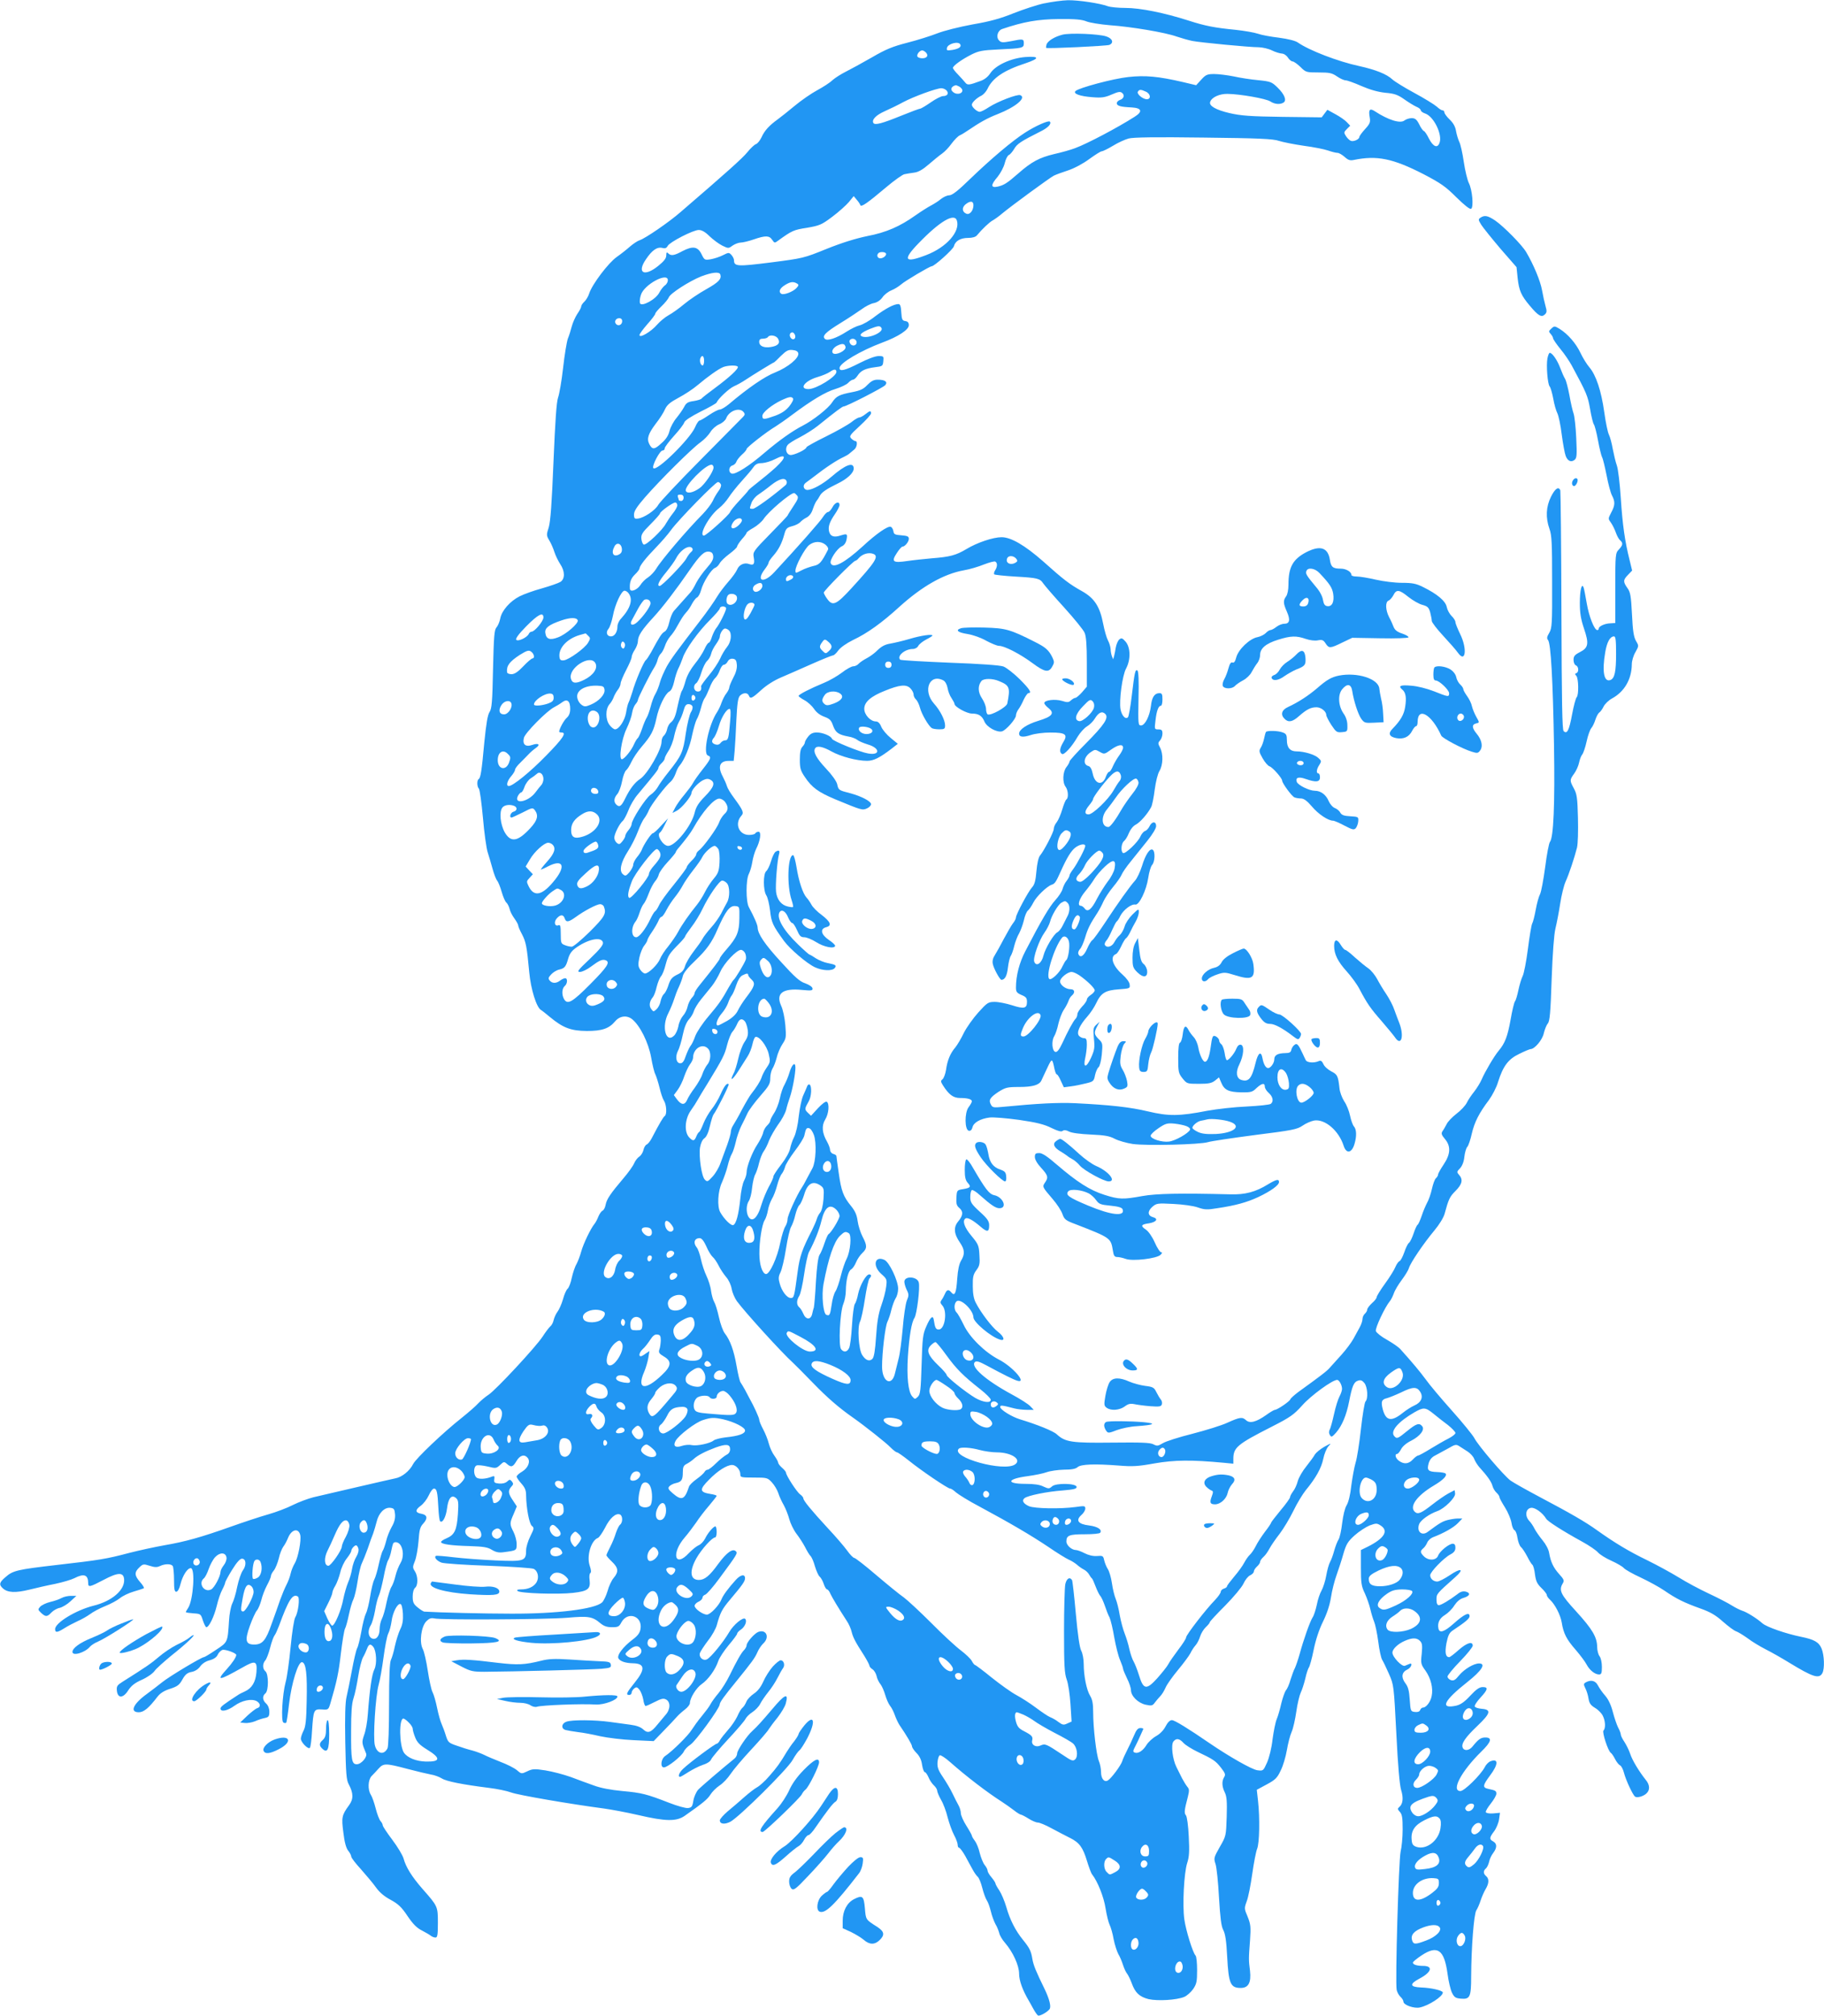 <?xml version="1.0" standalone="no"?>
<!DOCTYPE svg PUBLIC "-//W3C//DTD SVG 20010904//EN"
 "http://www.w3.org/TR/2001/REC-SVG-20010904/DTD/svg10.dtd">
<svg version="1.0" xmlns="http://www.w3.org/2000/svg"
 width="1158pt" height="1280pt" viewBox="0 0 1158 1280"
 preserveAspectRatio="xMidYMid meet">
<g transform="translate(0,1280) scale(0.1,-0.1)"
fill="#2196f3" stroke="none">
<path d="M6630 12779 c-47 -10 -134 -39 -195 -63 -82 -33 -148 -52 -260 -71
-86 -16 -182 -40 -225 -57 -41 -16 -126 -43 -189 -59 -93 -24 -136 -41 -225
-93 -61 -35 -136 -76 -166 -91 -30 -15 -68 -39 -85 -54 -16 -16 -60 -44 -97
-64 -37 -20 -101 -64 -143 -99 -42 -35 -90 -73 -108 -86 -54 -39 -84 -72 -102
-113 -10 -21 -26 -41 -36 -44 -9 -3 -34 -26 -54 -51 -32 -39 -123 -121 -424
-380 -73 -64 -225 -168 -260 -179 -13 -4 -40 -22 -60 -39 -20 -18 -58 -48 -85
-67 -53 -37 -156 -173 -175 -231 -6 -20 -21 -44 -31 -53 -11 -10 -20 -24 -20
-30 0 -7 -11 -28 -25 -48 -13 -20 -29 -56 -35 -79 -6 -24 -17 -59 -25 -78 -7
-20 -21 -103 -30 -185 -9 -81 -24 -167 -32 -189 -10 -30 -18 -143 -29 -406
-11 -270 -19 -378 -30 -417 -16 -49 -15 -53 4 -85 11 -18 25 -51 32 -73 7 -22
24 -56 36 -75 31 -45 32 -95 2 -114 -13 -8 -65 -26 -117 -41 -52 -14 -115 -37
-141 -50 -62 -31 -115 -92 -124 -141 -4 -21 -15 -47 -24 -57 -14 -16 -17 -56
-22 -265 -4 -210 -8 -251 -22 -272 -12 -18 -21 -72 -33 -190 -17 -188 -24
-228 -36 -236 -12 -7 -11 -48 1 -60 6 -6 17 -89 26 -185 8 -96 22 -194 30
-219 8 -25 22 -72 31 -105 9 -33 22 -67 29 -75 7 -8 20 -40 29 -72 9 -31 22
-62 30 -68 7 -6 16 -24 20 -39 3 -16 17 -43 31 -62 13 -18 24 -38 24 -44 0 -7
11 -32 24 -56 25 -48 31 -78 46 -241 10 -108 46 -224 75 -240 7 -4 32 -24 56
-44 83 -69 133 -88 234 -89 97 0 141 15 180 61 29 35 74 41 108 14 50 -40 104
-148 121 -243 8 -47 20 -96 27 -108 6 -13 18 -50 26 -83 8 -34 20 -71 28 -83
17 -26 20 -89 5 -98 -9 -6 -33 -46 -83 -142 -10 -19 -24 -36 -32 -39 -7 -3
-17 -19 -20 -35 -4 -17 -16 -35 -27 -42 -11 -7 -25 -26 -32 -42 -7 -17 -37
-59 -67 -94 -83 -98 -107 -133 -114 -169 -3 -18 -12 -35 -20 -38 -7 -3 -19
-20 -26 -37 -7 -18 -18 -39 -25 -47 -24 -29 -70 -125 -84 -175 -7 -27 -21 -63
-30 -80 -10 -16 -23 -56 -30 -87 -6 -31 -18 -62 -26 -69 -8 -6 -22 -37 -30
-68 -9 -31 -25 -66 -35 -79 -10 -13 -20 -36 -24 -52 -3 -16 -13 -34 -22 -41
-8 -7 -30 -36 -48 -64 -43 -66 -297 -339 -343 -369 -20 -13 -50 -38 -67 -56
-16 -18 -64 -59 -105 -92 -115 -91 -289 -256 -307 -292 -22 -44 -72 -84 -113
-91 -19 -4 -129 -29 -245 -56 -115 -27 -239 -56 -275 -64 -35 -9 -94 -31 -130
-49 -37 -19 -108 -46 -158 -60 -50 -14 -155 -49 -234 -77 -191 -68 -291 -96
-425 -119 -62 -11 -163 -33 -225 -49 -139 -37 -186 -45 -458 -76 -249 -29
-278 -35 -325 -77 -40 -34 -43 -48 -16 -72 30 -27 80 -29 166 -8 44 11 118 28
165 37 47 10 102 26 122 36 62 32 88 22 88 -32 0 -27 11 -24 97 21 92 49 127
50 131 5 6 -68 -76 -140 -196 -169 -110 -28 -242 -108 -242 -148 0 -24 13 -23
58 5 20 13 58 33 84 45 26 11 62 32 80 45 18 14 61 37 96 51 35 14 76 36 93
50 17 14 56 33 87 42 31 9 61 19 65 21 4 3 -6 20 -23 39 -37 42 -38 63 -5 94
23 22 27 22 65 10 31 -10 46 -11 65 -2 34 16 72 15 82 0 4 -7 8 -47 8 -88 0
-58 3 -75 14 -75 9 0 20 19 27 49 14 55 44 101 65 101 30 0 16 -202 -16 -252
-8 -12 -15 -24 -15 -27 0 -3 21 -6 48 -8 46 -3 47 -4 60 -45 8 -24 18 -43 22
-43 17 0 49 66 66 135 9 39 25 86 36 105 10 19 18 39 18 45 1 5 20 42 44 80
29 47 50 70 62 70 27 0 30 -42 6 -74 -11 -15 -27 -62 -36 -104 -8 -43 -23 -91
-32 -108 -8 -17 -18 -66 -20 -108 -9 -138 -7 -135 -83 -185 -38 -26 -72 -46
-76 -46 -16 0 -222 -124 -265 -159 -25 -20 -69 -54 -98 -75 -87 -63 -110 -116
-51 -116 32 0 64 27 119 99 17 22 42 38 80 50 46 15 59 24 78 59 18 32 31 43
58 48 22 4 42 17 55 35 12 17 35 33 60 39 26 7 44 19 51 35 6 14 20 27 30 31
18 5 88 -20 88 -32 0 -14 -26 -53 -61 -91 -70 -77 -51 -74 100 11 82 47 95 43
89 -30 -5 -62 -29 -102 -74 -122 -16 -7 -36 -17 -44 -23 -91 -59 -110 -74
-110 -85 0 -24 44 -15 88 17 47 34 108 47 141 30 25 -14 28 -38 4 -45 -10 -3
-38 -25 -63 -48 l-45 -43 29 -3 c16 -2 45 3 65 11 20 9 48 18 64 21 23 5 27
11 27 40 0 20 -8 40 -20 51 -24 21 -26 48 -5 65 21 17 21 123 0 140 -19 16
-19 49 -1 69 8 9 22 45 31 81 9 36 22 71 28 78 6 7 18 34 28 60 61 167 87 207
120 187 14 -9 2 -102 -16 -131 -8 -12 -21 -94 -30 -190 -9 -93 -23 -194 -32
-224 -20 -74 -30 -245 -14 -255 7 -4 15 -5 18 -1 3 3 11 56 18 118 16 134 58
271 83 266 25 -5 33 -75 29 -248 -2 -121 -7 -162 -20 -187 -9 -18 -17 -40 -17
-51 0 -22 46 -69 57 -58 5 4 11 53 14 109 9 133 11 138 62 135 41 -3 42 -2 54
37 42 143 53 195 67 318 9 76 21 147 26 157 6 10 17 51 25 90 8 39 21 83 29
98 7 15 19 65 26 112 7 47 19 99 27 115 8 17 25 59 38 95 12 36 27 79 34 95 6
17 16 50 22 74 13 56 50 93 87 89 23 -3 27 -8 30 -41 2 -26 -4 -51 -21 -80
-13 -23 -30 -64 -36 -92 -7 -27 -17 -55 -22 -61 -4 -6 -15 -43 -24 -83 -8 -39
-21 -84 -29 -99 -8 -15 -19 -63 -26 -107 -7 -44 -19 -93 -27 -108 -8 -16 -21
-67 -29 -115 -9 -47 -20 -95 -27 -106 -6 -12 -21 -75 -33 -141 -12 -66 -28
-142 -34 -168 -8 -33 -11 -124 -8 -285 4 -201 7 -242 22 -269 30 -56 31 -94 2
-133 -46 -63 -49 -77 -36 -174 7 -60 17 -97 30 -114 11 -13 20 -31 20 -38 0
-8 28 -44 62 -81 33 -38 77 -89 95 -115 23 -32 54 -58 94 -79 47 -26 68 -45
106 -102 35 -52 60 -77 93 -93 25 -13 50 -28 57 -34 7 -5 19 -10 28 -10 12 0
15 16 15 93 0 105 -1 106 -97 215 -69 79 -106 139 -121 194 -6 21 -38 74 -71
118 -34 45 -61 86 -61 92 0 6 -6 19 -14 27 -8 9 -22 45 -31 81 -9 36 -23 75
-31 87 -20 32 -18 93 5 118 11 11 31 32 45 48 31 34 45 34 181 -2 61 -16 128
-32 150 -36 22 -3 54 -15 70 -25 30 -19 133 -39 300 -60 50 -6 113 -19 140
-29 45 -17 378 -74 590 -102 44 -6 141 -24 215 -41 176 -41 243 -42 296 -6
117 82 146 106 164 135 11 18 37 44 58 58 22 14 53 47 70 73 17 26 76 96 132
156 55 59 105 117 111 129 7 11 31 44 55 73 23 30 48 70 53 91 19 70 -7 58
-88 -39 -62 -73 -95 -110 -126 -138 -33 -29 -95 -122 -95 -141 0 -11 -8 -26
-17 -33 -85 -69 -212 -178 -231 -198 -12 -14 -26 -45 -30 -69 -6 -38 -11 -44
-34 -47 -14 -2 -68 13 -119 33 -144 56 -175 64 -298 75 -74 7 -137 19 -180 35
-36 13 -103 37 -147 54 -45 16 -117 35 -161 42 -70 11 -83 10 -116 -6 -36 -17
-37 -17 -66 8 -17 14 -63 37 -103 52 -40 16 -86 35 -103 44 -16 8 -50 21 -75
28 -25 6 -70 20 -100 31 -51 17 -56 22 -69 63 -7 24 -20 58 -27 74 -8 17 -21
63 -29 103 -8 40 -21 85 -29 100 -8 15 -21 76 -30 135 -9 60 -23 122 -32 139
-23 44 -10 143 23 176 18 18 30 22 49 18 41 -11 710 -7 844 4 137 12 161 8
212 -35 22 -18 41 -25 74 -25 38 0 45 4 58 29 40 76 138 42 122 -42 -4 -24
-19 -43 -49 -65 -62 -47 -103 -101 -90 -121 12 -18 44 -29 93 -30 75 -2 78
-38 10 -122 -53 -66 -59 -79 -35 -79 8 0 15 6 15 14 0 7 7 20 16 27 14 11 19
10 34 -8 9 -12 20 -40 24 -62 3 -23 10 -41 15 -41 5 0 32 12 59 26 41 21 54
24 71 15 29 -16 28 -63 -4 -98 -13 -16 -36 -43 -51 -61 -41 -51 -61 -58 -90
-31 -16 15 -43 25 -82 30 -31 4 -91 12 -132 18 -96 13 -241 14 -274 1 -33 -12
-35 -46 -3 -53 12 -3 47 -9 77 -13 30 -3 93 -15 140 -26 46 -10 142 -22 212
-25 l128 -6 63 65 c34 35 72 75 84 89 11 13 35 34 52 47 17 13 31 31 31 40 0
32 41 98 75 121 41 28 87 92 105 146 7 21 37 66 66 101 30 35 54 68 54 73 0 6
11 18 24 26 25 17 41 54 27 68 -13 13 -74 -36 -102 -85 -37 -63 -117 -161
-141 -172 -25 -12 -53 14 -44 41 4 11 27 46 51 78 25 31 50 76 56 99 21 77 33
101 84 161 81 96 95 117 95 136 0 28 -28 23 -58 -10 -49 -54 -81 -98 -91 -123
-15 -39 -71 -98 -93 -98 -26 0 -78 37 -78 56 0 8 11 20 25 26 14 6 25 18 25
26 0 7 8 16 18 19 9 3 49 48 87 100 117 158 119 163 107 175 -20 20 -58 -7
-112 -80 -54 -75 -86 -102 -123 -102 -56 0 -62 56 -15 139 32 56 99 131 118
131 6 0 10 16 10 35 0 19 -4 35 -8 35 -13 0 -48 -41 -66 -78 -9 -18 -28 -37
-41 -42 -12 -5 -40 -27 -61 -49 -90 -98 -115 -2 -25 101 20 23 52 66 71 93 18
28 55 76 82 107 26 31 48 59 48 62 0 3 -18 9 -40 12 -69 11 -71 28 -9 90 55
57 114 94 147 94 25 0 52 -31 52 -58 0 -21 4 -22 86 -22 83 0 87 -1 114 -30
16 -17 34 -47 41 -68 6 -20 22 -55 35 -77 12 -22 28 -62 35 -89 7 -26 27 -68
45 -92 18 -23 43 -62 55 -85 12 -24 27 -49 34 -56 8 -7 21 -37 29 -67 9 -29
22 -59 30 -65 8 -7 20 -28 26 -47 6 -19 16 -34 21 -34 5 0 15 -12 21 -28 12
-25 50 -89 104 -172 13 -19 27 -51 31 -70 9 -35 21 -60 81 -153 17 -28 32 -56
32 -62 0 -5 9 -16 19 -22 11 -7 22 -26 26 -42 3 -17 15 -41 25 -53 10 -13 23
-44 30 -68 7 -24 20 -55 30 -68 11 -13 24 -40 31 -60 7 -20 20 -48 29 -62 47
-69 80 -125 80 -136 0 -7 13 -27 29 -43 19 -19 31 -44 35 -75 4 -25 12 -46 17
-46 6 0 16 -15 24 -33 7 -18 23 -41 34 -51 12 -11 21 -26 21 -34 0 -8 11 -34
24 -57 14 -23 33 -73 42 -111 10 -38 28 -89 41 -113 13 -24 23 -52 23 -62 0
-11 4 -19 9 -19 5 0 23 -24 39 -52 16 -29 37 -69 48 -88 10 -19 25 -39 32 -45
7 -6 20 -37 28 -69 8 -32 21 -68 29 -80 8 -11 19 -43 26 -71 6 -27 20 -63 29
-80 10 -16 20 -42 24 -57 3 -15 20 -43 36 -61 51 -59 90 -144 90 -197 0 -43
22 -104 61 -170 5 -8 18 -32 29 -52 11 -20 24 -39 30 -43 9 -6 58 20 73 40 12
15 0 64 -32 130 -53 108 -70 149 -77 190 -8 50 -18 69 -60 121 -48 59 -83 129
-105 207 -11 38 -31 85 -44 105 -14 20 -25 41 -25 45 0 5 -11 22 -25 39 -14
16 -25 35 -25 42 0 8 -8 24 -19 37 -10 13 -24 48 -31 76 -6 29 -21 64 -31 77
-10 13 -19 28 -19 33 0 4 -16 33 -35 63 -19 30 -35 66 -35 80 0 14 -7 36 -15
50 -8 14 -25 48 -38 75 -13 28 -41 74 -61 104 -30 44 -36 62 -34 94 2 22 8 42
15 44 6 2 36 -17 66 -44 104 -92 238 -194 326 -250 24 -16 59 -40 78 -55 20
-16 40 -28 45 -28 4 0 26 -11 48 -25 22 -14 48 -25 59 -25 11 0 50 -16 88 -37
37 -20 89 -47 115 -60 61 -30 83 -61 109 -147 12 -39 26 -78 33 -86 34 -43 74
-142 85 -215 7 -44 19 -91 26 -105 7 -14 19 -54 25 -90 7 -36 21 -78 30 -95
10 -16 23 -48 30 -70 7 -22 19 -47 26 -55 7 -9 20 -36 29 -60 22 -61 49 -86
107 -101 58 -13 178 -6 226 14 17 7 43 30 57 50 22 33 25 48 25 120 0 46 -4
87 -10 93 -17 17 -61 158 -71 229 -13 90 -2 296 18 358 13 39 15 74 10 169 -3
67 -11 126 -18 134 -12 14 -10 33 12 116 10 41 10 50 -3 65 -8 10 -23 34 -33
53 -10 19 -26 51 -36 72 -25 49 -36 143 -19 163 18 22 38 19 64 -10 12 -13 52
-38 87 -55 103 -49 116 -58 150 -101 27 -35 31 -44 21 -60 -16 -26 -15 -60 4
-98 12 -25 15 -57 12 -154 -4 -121 -4 -123 -44 -192 -38 -67 -39 -72 -27 -108
7 -21 17 -117 22 -212 8 -132 14 -182 27 -207 13 -24 20 -70 25 -170 9 -171
21 -198 86 -198 49 0 67 34 59 108 -9 71 -9 76 0 194 6 86 4 102 -15 150 -22
51 -22 54 -6 98 10 25 25 103 35 173 10 71 24 143 31 160 15 35 18 196 6 303
l-8 72 63 34 c54 29 67 41 89 89 15 29 32 88 39 129 7 41 20 93 30 115 10 22
23 81 30 130 7 50 20 103 28 120 8 16 21 56 29 89 7 33 18 65 23 71 5 7 19 56
30 111 13 64 34 128 59 179 26 53 43 105 51 155 6 41 22 104 35 140 13 36 33
97 44 137 18 61 28 77 71 116 28 25 71 53 95 63 42 15 46 15 70 0 53 -34 24
-82 -82 -135 l-43 -21 0 -112 c0 -97 3 -118 25 -163 13 -29 29 -74 35 -101 6
-27 17 -62 24 -79 7 -16 19 -73 26 -125 6 -52 18 -104 24 -115 7 -11 27 -52
44 -91 31 -71 31 -71 47 -380 10 -206 21 -325 30 -356 16 -51 12 -90 -11 -109
-12 -10 -12 -15 3 -31 15 -16 18 -38 18 -112 0 -50 -6 -113 -13 -141 -12 -53
-35 -829 -25 -877 3 -15 14 -35 24 -44 10 -9 19 -23 19 -31 0 -21 67 -45 104
-37 57 12 146 70 146 95 0 13 -74 30 -138 32 -73 3 -75 22 -9 57 76 40 87 80
22 80 -39 0 -65 8 -65 21 0 5 24 25 54 45 102 68 145 38 166 -116 6 -47 19
-101 28 -120 15 -30 23 -35 57 -38 58 -5 65 11 65 142 1 181 17 395 33 419 8
12 20 40 27 62 7 22 21 54 31 71 23 38 24 67 4 84 -19 16 -19 34 -1 49 7 6 16
25 20 42 3 17 15 42 26 56 25 33 25 59 0 73 -26 14 -25 24 6 65 14 19 28 53
31 75 l6 42 -43 -4 c-25 -2 -45 2 -47 8 -2 6 12 30 32 55 19 24 35 52 35 62 0
18 -5 21 -52 31 -37 8 -35 22 12 85 53 70 54 110 3 90 -12 -4 -29 -21 -37 -38
-26 -49 -129 -151 -154 -151 -61 0 4 124 132 250 64 62 72 90 26 90 -29 0 -44
-11 -82 -58 -21 -26 -53 -29 -62 -6 -10 25 17 65 93 137 84 80 91 104 29 109
-23 2 -43 8 -45 15 -3 7 14 32 36 56 48 52 51 67 14 67 -20 0 -41 -14 -78 -54
-37 -40 -61 -57 -90 -64 -106 -23 -80 31 72 151 91 72 119 117 73 117 -34 0
-95 -37 -127 -76 -23 -29 -34 -35 -51 -30 -12 4 -22 14 -22 23 0 8 36 52 80
97 44 45 80 90 80 99 0 30 -38 18 -90 -28 -28 -25 -54 -45 -59 -45 -23 0 -29
27 -18 88 10 49 18 66 38 80 83 55 109 77 109 92 0 29 -34 13 -101 -47 -61
-54 -91 -63 -97 -30 -7 35 8 65 42 85 19 12 46 38 59 60 17 25 36 42 58 48 41
12 48 31 15 40 -18 4 -34 0 -53 -16 -50 -38 -104 -70 -118 -70 -10 0 -15 11
-15 35 0 37 -1 36 119 143 60 53 37 61 -35 12 -33 -22 -68 -40 -79 -40 -25 0
-45 18 -45 40 0 21 86 110 128 132 23 12 32 24 32 43 0 17 -5 25 -17 25 -24 0
-83 -48 -93 -76 -12 -31 -61 -33 -90 -4 -24 24 -25 33 -4 51 9 7 20 24 25 36
5 13 21 28 36 34 69 26 132 62 158 89 l29 30 -30 0 c-16 0 -45 -5 -65 -10 -33
-9 -51 -20 -125 -75 -38 -28 -72 3 -54 50 10 25 64 64 115 82 46 16 117 87
113 112 l-3 21 -40 -21 c-22 -12 -67 -43 -100 -69 -70 -55 -92 -65 -111 -49
-40 33 10 104 120 169 59 35 86 63 73 76 -4 4 -27 8 -52 9 -58 2 -67 11 -55
55 7 24 20 40 43 51 17 9 54 29 81 44 44 26 51 27 71 14 12 -8 36 -23 53 -34
17 -11 36 -32 41 -46 5 -14 20 -38 32 -52 51 -56 78 -94 84 -119 4 -15 15 -34
26 -44 10 -9 19 -22 19 -29 0 -6 16 -35 35 -65 19 -30 37 -74 41 -97 3 -23 12
-44 19 -47 7 -2 16 -25 19 -49 4 -25 14 -51 22 -58 9 -7 26 -34 40 -60 13 -26
28 -50 33 -53 5 -4 13 -31 16 -60 6 -44 14 -61 41 -87 19 -18 34 -38 34 -44 0
-7 9 -20 20 -30 32 -29 67 -97 75 -145 11 -70 31 -108 89 -174 29 -34 60 -75
69 -93 19 -36 53 -63 79 -63 15 0 18 9 18 48 0 27 -6 57 -15 68 -8 10 -15 37
-15 59 -1 62 -30 112 -133 225 -100 109 -112 135 -85 179 10 17 7 25 -23 58
-37 41 -54 77 -64 135 -3 21 -21 55 -41 79 -19 23 -42 56 -51 73 -8 17 -24 41
-35 52 -29 32 -21 78 13 82 25 3 73 -32 95 -69 10 -17 100 -75 229 -146 44
-24 89 -55 100 -68 11 -13 49 -37 85 -53 36 -16 71 -37 79 -46 8 -10 56 -37
106 -60 51 -24 119 -61 151 -83 77 -53 126 -77 229 -114 65 -23 98 -43 144
-84 33 -29 70 -57 83 -61 12 -4 45 -24 73 -44 27 -21 79 -52 114 -70 36 -18
103 -56 150 -85 151 -92 190 -105 211 -66 15 29 12 113 -5 155 -17 41 -46 58
-130 75 -98 20 -218 62 -245 85 -37 33 -102 73 -130 81 -14 5 -43 19 -65 33
-22 14 -87 48 -145 75 -58 27 -144 73 -192 103 -49 30 -139 79 -200 109 -118
57 -207 111 -318 190 -75 54 -167 107 -371 215 -81 43 -161 88 -179 101 -42
31 -207 224 -230 270 -11 20 -75 99 -143 175 -68 76 -143 165 -166 198 -38 51
-81 103 -162 193 -11 12 -49 38 -84 58 -35 19 -66 44 -70 55 -6 18 58 153 89
190 7 8 18 30 25 49 6 19 29 57 50 85 21 28 42 62 46 76 9 33 95 159 161 238
31 37 58 81 65 105 26 96 33 110 70 147 42 42 49 72 22 102 -15 17 -15 20 7
42 14 16 24 42 27 73 3 26 11 55 19 63 7 8 20 46 28 83 17 74 47 132 109 214
21 29 48 80 58 115 32 101 65 145 135 178 34 17 66 30 71 30 26 0 75 58 84
100 6 25 17 52 25 62 13 13 18 67 25 280 6 167 15 285 24 323 8 33 22 104 30
157 8 54 24 117 34 140 23 50 57 154 73 217 6 25 8 105 6 190 -3 127 -7 151
-26 186 -27 50 -27 54 2 94 13 18 27 49 31 69 4 20 13 44 20 52 7 8 20 46 28
83 8 38 22 76 30 85 8 9 20 34 26 54 7 21 18 41 25 45 7 5 19 21 27 38 8 16
32 40 55 52 78 43 123 122 124 216 0 21 10 56 23 77 22 40 22 40 3 72 -14 26
-20 63 -25 169 -6 117 -10 140 -29 166 -28 40 -28 51 4 84 l26 27 -16 66 c-30
119 -45 224 -56 394 -6 92 -17 185 -25 207 -8 22 -19 69 -26 105 -6 35 -17 76
-24 90 -8 15 -21 79 -30 144 -19 135 -52 235 -95 285 -17 20 -42 61 -56 91
-28 59 -79 119 -132 152 -32 19 -34 20 -53 2 -17 -15 -18 -19 -4 -34 8 -9 15
-21 15 -27 0 -6 21 -37 47 -69 26 -31 58 -79 72 -105 95 -176 101 -191 116
-275 8 -48 19 -92 24 -98 5 -6 17 -51 26 -100 9 -50 21 -98 26 -108 6 -10 18
-62 29 -116 10 -53 25 -110 34 -127 21 -40 20 -63 -5 -109 -20 -39 -20 -39 -1
-65 10 -14 24 -43 31 -63 7 -20 19 -42 27 -48 19 -17 18 -30 -8 -58 -22 -23
-23 -29 -23 -245 l0 -222 -31 -2 c-36 -1 -74 -19 -74 -33 0 -6 -4 -10 -9 -10
-19 0 -53 87 -67 169 -8 47 -17 93 -20 101 -12 33 -24 -17 -24 -98 0 -63 6
-101 26 -161 33 -97 29 -123 -26 -151 -33 -17 -40 -26 -40 -49 0 -16 6 -31 15
-35 18 -7 20 -43 3 -49 -10 -4 -10 -7 0 -18 14 -16 16 -121 2 -135 -6 -6 -19
-54 -29 -108 -19 -103 -32 -129 -54 -107 -9 9 -12 178 -14 763 -1 413 -5 757
-7 765 -11 27 -33 12 -59 -40 -32 -64 -35 -133 -10 -204 15 -41 17 -91 17
-338 1 -268 -1 -292 -18 -322 -15 -25 -17 -35 -8 -46 18 -21 31 -255 38 -672
6 -372 -3 -582 -26 -610 -6 -7 -20 -79 -30 -159 -11 -80 -25 -158 -33 -173 -8
-15 -20 -59 -27 -98 -7 -38 -17 -79 -23 -89 -5 -11 -17 -83 -27 -162 -10 -78
-25 -155 -33 -170 -8 -16 -20 -56 -27 -89 -7 -33 -16 -65 -22 -72 -5 -6 -18
-59 -28 -118 -19 -105 -35 -147 -75 -195 -29 -34 -89 -137 -108 -182 -9 -21
-30 -55 -47 -77 -17 -21 -39 -53 -48 -72 -9 -18 -39 -50 -66 -70 -27 -21 -55
-50 -62 -66 -8 -15 -19 -35 -26 -44 -9 -14 -7 -23 15 -49 39 -46 37 -96 -8
-163 -19 -28 -35 -57 -35 -63 0 -6 -6 -17 -13 -23 -8 -6 -19 -37 -26 -68 -7
-32 -21 -72 -31 -89 -9 -17 -25 -54 -34 -82 -10 -29 -21 -54 -26 -57 -5 -3
-16 -27 -25 -54 -9 -27 -22 -55 -30 -61 -8 -6 -21 -34 -30 -61 -10 -28 -23
-53 -30 -55 -7 -3 -19 -20 -26 -37 -7 -18 -36 -65 -66 -106 -29 -40 -53 -79
-53 -86 0 -6 -13 -24 -30 -38 -16 -15 -30 -33 -30 -41 0 -7 -7 -19 -15 -26 -8
-7 -15 -22 -15 -34 0 -11 -8 -35 -18 -53 -9 -17 -27 -50 -40 -73 -13 -23 -46
-68 -75 -100 -29 -32 -61 -68 -73 -81 -18 -22 -59 -53 -203 -157 -25 -19 -47
-39 -49 -45 -3 -13 -83 -67 -98 -67 -5 0 -31 -15 -57 -34 -61 -43 -102 -54
-126 -32 -24 22 -39 20 -117 -15 -38 -18 -139 -49 -224 -71 -84 -21 -169 -48
-188 -60 -30 -18 -36 -19 -59 -7 -21 11 -76 13 -262 11 -256 -3 -298 3 -351
52 -22 21 -123 62 -235 96 -52 16 -125 61 -125 78 0 13 10 12 90 -9 19 -5 55
-9 79 -9 l44 0 -21 22 c-11 13 -66 48 -122 78 -162 88 -260 174 -231 203 9 9
26 5 74 -21 111 -60 172 -90 195 -97 66 -20 -29 90 -118 135 -88 46 -184 140
-221 218 -18 37 -38 73 -46 80 -17 17 -17 56 0 71 26 21 106 -55 107 -102 0
-30 110 -123 168 -141 35 -12 28 19 -13 50 -36 27 -108 121 -140 184 -13 24
-19 58 -19 105 -1 59 3 75 23 102 20 27 23 40 19 96 -3 60 -7 69 -51 122 -45
54 -59 96 -37 110 13 8 46 -10 94 -51 44 -38 56 -36 56 8 0 25 -11 42 -60 86
-53 49 -60 60 -60 93 0 21 4 41 10 44 5 3 29 -11 52 -33 70 -62 99 -82 123
-82 53 0 23 72 -34 83 -31 7 -55 38 -133 172 -18 33 -38 58 -43 55 -6 -3 -10
-33 -10 -66 0 -47 5 -67 19 -83 23 -25 18 -32 -31 -40 -37 -6 -38 -7 -41 -53
-2 -38 1 -51 17 -65 28 -23 26 -49 -5 -86 -32 -38 -28 -80 11 -136 30 -44 32
-73 6 -115 -12 -21 -20 -58 -24 -115 -6 -89 -15 -112 -37 -86 -17 21 -29 19
-40 -7 -6 -13 -15 -31 -22 -40 -10 -14 -9 -20 5 -36 33 -37 16 -152 -23 -152
-19 0 -24 10 -32 63 -5 30 -22 15 -47 -43 -22 -49 -25 -74 -30 -242 -5 -163
-8 -190 -24 -205 -18 -17 -19 -17 -37 4 -24 30 -34 122 -26 252 9 132 23 217
42 245 15 24 36 192 27 225 -9 36 -84 43 -91 9 -2 -10 4 -33 13 -53 16 -31 16
-39 2 -72 -8 -21 -20 -101 -26 -178 -7 -77 -18 -162 -26 -190 -7 -27 -17 -68
-22 -89 -19 -91 -83 -61 -83 39 0 88 20 256 34 284 7 14 19 49 25 76 7 28 19
60 27 73 9 13 16 40 16 61 0 51 -56 169 -87 183 -63 29 -77 -39 -19 -90 35
-31 36 -35 30 -81 -3 -27 -17 -80 -31 -119 -18 -51 -27 -105 -33 -197 -6 -89
-13 -130 -23 -141 -19 -19 -43 -10 -65 24 -23 35 -32 178 -14 212 7 13 21 77
31 143 10 66 23 125 29 131 14 14 13 26 -2 26 -20 -1 -58 -68 -70 -124 -5 -28
-15 -57 -21 -64 -6 -8 -14 -69 -18 -137 -4 -68 -12 -133 -19 -144 -13 -25 -33
-27 -50 -6 -18 22 -7 237 14 287 9 21 16 59 16 85 1 66 15 125 34 135 9 5 23
25 31 45 8 20 26 46 40 59 31 29 31 47 1 104 -13 25 -27 69 -31 98 -5 39 -16
64 -41 95 -50 61 -63 96 -79 210 -8 56 -15 105 -15 109 0 4 -9 10 -20 13 -11
3 -20 15 -20 25 0 10 -9 34 -19 52 -32 55 -36 102 -12 141 23 37 28 101 10
113 -7 4 -30 -13 -56 -41 l-44 -48 -21 20 c-21 21 -20 25 7 73 17 29 20 96 5
105 -6 3 -13 -2 -16 -12 -4 -10 -15 -36 -25 -58 -10 -22 -22 -81 -28 -132 -5
-52 -18 -108 -29 -130 -11 -21 -22 -55 -26 -75 -4 -21 -27 -63 -56 -100 -27
-35 -50 -69 -50 -77 0 -8 -13 -37 -29 -65 -15 -28 -36 -78 -46 -111 -25 -88
-61 -120 -85 -76 -14 28 -12 73 4 97 8 11 18 49 21 85 4 35 13 73 20 84 6 11
18 44 24 72 7 29 21 63 30 75 10 13 25 44 34 69 10 25 36 70 57 100 22 29 45
71 51 94 5 22 16 58 24 80 16 47 35 147 35 188 0 41 -23 21 -39 -35 -7 -24
-21 -56 -30 -73 -10 -16 -24 -56 -30 -88 -7 -33 -24 -75 -37 -94 -13 -20 -24
-41 -24 -48 0 -6 -9 -20 -19 -29 -11 -10 -23 -31 -26 -46 -3 -16 -20 -49 -36
-74 -33 -49 -69 -142 -69 -178 0 -13 -7 -36 -16 -53 -9 -16 -20 -68 -24 -115
-11 -102 -26 -159 -45 -167 -14 -5 -57 37 -82 81 -21 36 -16 135 11 191 12 28
29 75 36 105 7 30 19 64 26 75 7 11 18 45 25 75 6 30 22 75 34 100 13 25 31
62 40 82 9 20 46 70 81 110 56 64 64 78 64 113 0 22 7 50 14 61 8 12 20 43 27
70 6 27 23 66 37 87 23 35 24 42 18 118 -4 47 -15 100 -27 125 -35 78 10 112
132 100 63 -6 70 -4 67 11 -2 9 -21 22 -46 31 -34 11 -65 38 -153 135 -105
114 -148 179 -149 219 0 16 -20 63 -56 130 -19 35 -19 174 0 210 8 16 18 49
22 75 4 27 15 64 24 83 27 52 35 110 16 110 -8 0 -18 -4 -21 -10 -3 -6 -21
-10 -40 -10 -64 0 -93 72 -48 122 17 19 11 34 -47 113 -21 28 -41 61 -45 75
-4 14 -16 41 -26 60 -34 63 -20 100 37 100 l32 0 6 63 c3 34 8 123 11 197 5
102 10 139 22 153 20 21 49 22 57 2 9 -24 21 -18 79 35 34 31 82 61 124 79 37
16 125 54 194 85 70 31 132 56 138 56 6 0 21 14 33 31 14 19 51 45 93 66 91
43 182 108 296 212 144 130 281 208 409 231 36 6 93 23 127 37 34 13 67 22 72
18 14 -8 14 -31 -1 -55 -7 -10 -9 -22 -6 -26 4 -3 65 -10 135 -14 141 -8 155
-12 176 -43 8 -12 67 -81 132 -152 65 -72 124 -144 131 -162 10 -23 14 -79 14
-187 l0 -155 -31 -36 c-17 -19 -36 -35 -42 -35 -6 0 -18 -7 -28 -16 -14 -13
-23 -14 -57 -3 -44 13 -112 5 -112 -14 0 -6 12 -21 28 -33 39 -32 22 -53 -67
-80 -72 -22 -121 -55 -121 -81 0 -22 25 -25 74 -9 27 9 80 16 125 16 97 0 112
-12 81 -62 -22 -37 -26 -63 -8 -74 13 -9 62 44 100 110 15 25 41 54 59 65 17
10 40 33 50 50 24 39 46 49 66 29 24 -24 -6 -69 -123 -187 -57 -57 -104 -109
-104 -115 0 -6 -9 -22 -20 -36 -23 -30 -26 -96 -5 -124 17 -22 20 -72 5 -81
-5 -3 -17 -32 -26 -63 -9 -31 -25 -68 -35 -81 -11 -13 -19 -32 -19 -43 0 -20
-62 -139 -88 -170 -9 -11 -18 -51 -22 -98 -5 -61 -12 -86 -28 -103 -24 -26
-102 -172 -102 -191 0 -7 -8 -24 -19 -37 -10 -13 -36 -58 -58 -99 -21 -41 -47
-87 -57 -103 -12 -18 -17 -37 -13 -56 6 -30 45 -101 55 -101 22 1 35 25 41 78
4 33 12 66 18 74 5 7 16 36 22 63 7 28 21 64 31 80 9 17 23 53 30 82 6 29 18
58 27 64 8 7 23 29 33 49 20 40 87 104 117 114 20 6 27 17 58 86 37 83 65 129
91 149 28 22 64 28 64 11 0 -16 -50 -111 -76 -146 -13 -17 -24 -35 -24 -41 0
-6 -8 -21 -18 -34 -11 -13 -22 -37 -26 -52 -4 -16 -25 -48 -47 -72 -36 -40
-86 -123 -190 -324 -37 -71 -59 -154 -59 -229 0 -28 5 -35 35 -48 29 -12 35
-19 35 -44 0 -42 -19 -46 -96 -21 -35 11 -84 21 -108 21 -42 0 -48 -4 -105
-67 -34 -38 -75 -96 -92 -130 -16 -34 -41 -76 -54 -92 -32 -37 -51 -83 -59
-143 -4 -25 -14 -52 -22 -59 -13 -10 -12 -15 2 -38 39 -61 66 -81 110 -81 48
0 74 -8 74 -21 0 -6 -9 -22 -21 -38 -26 -35 -25 -144 2 -149 11 -2 19 6 23 22
7 30 49 54 108 62 24 3 108 -4 188 -15 110 -16 159 -28 205 -51 41 -20 63 -26
71 -19 9 7 22 6 41 -4 17 -9 71 -16 138 -19 88 -4 118 -9 152 -27 23 -12 75
-27 115 -33 87 -12 427 -4 478 12 19 6 153 26 298 45 239 30 267 36 301 59 21
15 54 29 74 33 69 11 156 -64 187 -159 17 -55 53 -49 70 13 14 48 12 90 -4
108 -8 9 -19 40 -25 69 -6 29 -22 70 -37 91 -14 22 -28 59 -30 83 -9 79 -13
87 -52 107 -21 11 -44 31 -50 46 -9 20 -17 25 -30 19 -29 -13 -74 -10 -82 6
-4 8 -13 26 -19 40 -28 61 -37 70 -53 57 -9 -6 -18 -21 -20 -32 -3 -15 -12
-20 -38 -20 -49 -1 -70 -13 -70 -40 0 -23 -23 -55 -39 -55 -15 0 -29 24 -36
63 -9 48 -28 35 -44 -31 -24 -99 -44 -122 -91 -107 -31 10 -36 51 -12 98 28
57 33 120 10 125 -12 2 -21 -6 -29 -25 -11 -29 -47 -73 -60 -73 -4 0 -11 20
-14 45 -4 24 -13 50 -21 56 -8 6 -14 17 -14 25 0 7 -9 18 -19 24 -22 11 -25 6
-36 -75 -8 -54 -20 -85 -35 -85 -14 0 -36 49 -43 94 -4 21 -16 49 -28 62 -12
13 -27 33 -33 45 -18 36 -31 27 -37 -25 -3 -28 -11 -52 -17 -54 -8 -2 -12 -34
-12 -98 0 -89 2 -97 28 -130 27 -33 28 -34 103 -34 62 0 81 4 102 20 l26 21
15 -35 c19 -46 48 -59 128 -60 60 -1 70 2 95 27 34 31 53 35 53 9 0 -10 11
-28 25 -40 27 -24 32 -54 13 -69 -7 -6 -76 -13 -153 -17 -77 -3 -189 -16 -250
-27 -179 -35 -246 -35 -377 -4 -113 27 -240 41 -463 52 -106 5 -241 -2 -456
-23 -61 -6 -68 -5 -78 14 -16 29 -6 45 48 81 45 28 56 31 132 31 84 0 126 12
140 40 4 8 20 44 37 79 31 66 32 66 47 -6 4 -18 10 -33 14 -33 5 0 16 -18 26
-41 l19 -41 45 6 c26 3 68 12 96 19 46 11 50 14 57 52 5 22 15 45 22 50 8 6
17 41 21 81 6 68 6 73 -19 97 -30 30 -32 41 -11 81 l16 30 -21 -19 c-19 -18
-21 -26 -15 -87 6 -59 4 -73 -19 -124 -30 -65 -51 -64 -36 1 5 22 10 59 10 83
0 34 -3 42 -19 42 -10 0 -24 7 -31 15 -17 20 4 67 53 122 19 21 45 60 57 86
30 64 58 81 144 87 69 5 71 6 68 30 -1 15 -20 41 -47 65 -62 55 -80 113 -40
129 7 2 22 25 33 49 11 24 25 48 31 51 6 4 18 22 26 39 8 18 24 48 35 67 11
19 20 46 20 59 0 24 -1 24 -40 -14 -22 -22 -45 -56 -50 -76 -6 -20 -19 -44
-31 -55 -12 -10 -27 -31 -35 -46 -15 -28 -47 -37 -59 -17 -4 5 0 18 8 27 9 9
25 39 37 67 12 27 25 52 29 55 5 3 16 19 24 37 20 38 70 76 95 71 24 -5 70 90
82 170 5 35 16 72 24 81 19 20 21 87 4 97 -18 11 -46 -31 -68 -104 -12 -37
-31 -78 -44 -92 -31 -34 -109 -143 -191 -268 -37 -56 -73 -106 -80 -110 -7 -4
-22 -28 -33 -54 -21 -48 -45 -62 -56 -33 -3 8 2 21 10 30 9 8 23 41 33 73 16
56 33 89 79 159 12 19 29 51 37 70 9 20 36 62 61 92 26 31 50 66 55 79 5 13
31 51 59 85 27 34 74 93 105 131 32 40 55 78 55 92 0 32 -27 31 -42 -1 -6 -13
-19 -27 -28 -30 -10 -3 -23 -19 -30 -35 -15 -36 -97 -113 -110 -105 -16 10
-12 61 6 76 9 7 23 30 31 51 9 22 27 45 43 53 28 14 77 70 99 113 6 12 16 61
22 110 7 52 19 100 30 118 23 38 25 108 4 148 -14 26 -14 31 0 46 8 9 15 29
15 43 0 22 -5 27 -26 27 -25 0 -25 1 -18 58 7 61 19 92 34 92 6 0 10 18 10 40
0 33 -3 40 -19 40 -31 0 -48 -25 -54 -81 -8 -65 -38 -124 -63 -124 -18 0 -19
8 -16 171 3 114 0 174 -7 178 -14 9 -18 -13 -36 -163 -8 -68 -19 -129 -24
-134 -16 -16 -39 10 -47 50 -10 55 11 215 35 259 30 56 29 134 -3 171 -20 23
-26 25 -40 14 -8 -7 -18 -29 -22 -50 -3 -20 -8 -45 -11 -56 l-6 -20 -8 20 c-4
11 -8 31 -8 45 -1 14 -8 39 -17 55 -9 17 -22 63 -30 104 -21 111 -56 164 -134
208 -79 44 -115 71 -249 191 -114 100 -202 152 -262 152 -54 0 -155 -34 -223
-75 -67 -40 -105 -50 -221 -59 -44 -4 -113 -11 -154 -17 -93 -14 -104 -5 -67
51 14 22 30 40 35 40 16 0 41 31 41 50 0 15 -9 19 -47 22 -41 3 -48 6 -51 26
-2 13 -10 26 -17 28 -18 7 -92 -44 -179 -125 -115 -105 -188 -143 -202 -106
-8 20 40 93 70 107 15 6 26 22 30 41 8 39 4 41 -37 28 -42 -14 -65 -6 -73 24
-8 31 2 61 37 112 16 23 29 49 29 57 0 27 -29 18 -45 -14 -9 -16 -21 -30 -28
-30 -7 0 -21 -14 -31 -30 -15 -26 -156 -186 -310 -352 -68 -74 -119 -58 -61
18 14 18 25 37 25 43 0 6 13 25 29 43 35 40 55 80 70 135 10 37 16 44 50 53
21 5 44 17 52 26 7 8 25 22 40 29 17 9 32 29 39 52 7 21 17 44 23 52 6 7 16
22 22 34 11 22 44 44 112 77 62 30 103 68 103 96 0 44 -52 25 -141 -52 -55
-47 -120 -83 -152 -84 -26 0 -34 30 -11 46 10 8 28 21 39 29 91 71 159 115
203 135 13 6 30 16 37 23 8 6 21 18 30 25 16 14 21 52 6 52 -5 0 -17 7 -26 16
-15 15 -11 21 54 81 39 36 71 71 71 79 0 19 -7 18 -37 -6 -14 -11 -31 -20 -38
-20 -7 0 -29 -13 -49 -29 -20 -16 -92 -57 -161 -91 -69 -34 -125 -65 -125 -69
0 -14 -80 -52 -103 -49 -26 4 -35 41 -16 64 7 9 42 31 78 49 36 19 87 51 113
72 114 92 156 123 164 123 18 0 251 120 264 135 18 21 -1 35 -48 35 -25 0 -41
-9 -65 -33 -25 -27 -45 -36 -96 -46 -84 -16 -102 -26 -128 -65 -24 -38 -121
-114 -185 -147 -67 -34 -151 -94 -243 -172 -97 -84 -188 -142 -210 -133 -22 8
-19 44 4 51 11 3 23 14 26 24 3 10 19 30 35 45 17 14 30 31 30 36 0 10 129
111 184 143 17 11 63 42 101 71 131 98 216 148 279 167 35 11 71 28 81 39 10
11 24 20 30 20 7 0 20 11 29 25 21 33 50 46 110 54 49 6 51 7 54 39 3 30 2 32
-30 32 -21 0 -69 -18 -122 -45 -92 -47 -126 -55 -126 -31 0 31 134 110 270
161 103 38 170 82 170 111 0 16 -7 24 -22 26 -20 3 -23 10 -26 56 -2 38 -7 52
-18 52 -29 0 -83 -29 -148 -78 -35 -28 -80 -53 -98 -57 -18 -4 -55 -22 -83
-40 -65 -42 -123 -61 -138 -46 -19 19 4 42 100 101 49 30 109 70 133 87 24 18
59 36 77 39 21 4 41 17 55 36 11 17 37 37 57 45 20 8 47 25 61 37 24 22 183
116 195 116 17 0 137 108 141 127 9 34 42 53 91 53 26 0 47 6 55 16 34 41 80
84 100 95 13 7 41 27 63 46 62 51 297 223 325 238 14 7 55 22 92 34 39 13 95
43 134 72 37 27 72 49 79 49 7 0 39 16 71 35 32 20 77 40 99 46 28 8 174 10
475 6 353 -4 443 -8 480 -21 25 -8 95 -22 157 -31 62 -8 131 -22 154 -30 23
-8 50 -15 60 -15 10 0 30 -12 46 -26 22 -20 34 -24 58 -19 146 30 247 10 442
-90 109 -57 140 -78 209 -147 53 -52 86 -78 94 -73 17 11 7 122 -15 164 -9 19
-24 79 -32 135 -8 55 -21 113 -29 127 -7 15 -16 45 -20 67 -4 27 -17 51 -40
73 -19 18 -34 39 -34 46 0 7 -5 13 -12 13 -7 0 -23 11 -37 24 -15 13 -78 52
-141 86 -63 34 -126 73 -140 86 -36 34 -107 62 -211 85 -135 29 -319 100 -390
150 -16 11 -60 22 -119 30 -51 6 -111 17 -133 25 -23 8 -87 19 -142 25 -132
13 -192 24 -300 59 -153 49 -306 80 -399 80 -46 0 -97 5 -113 11 -48 18 -185
39 -253 38 -36 -1 -103 -10 -150 -20z m268 -115 c20 -8 87 -19 147 -24 139
-10 353 -46 425 -72 30 -10 75 -23 100 -28 52 -10 361 -40 423 -40 23 -1 60
-9 82 -20 22 -11 50 -19 62 -20 13 0 30 -11 39 -25 9 -14 23 -25 30 -25 8 0
30 -16 50 -35 34 -34 37 -35 115 -35 69 0 85 -3 117 -25 20 -14 45 -25 55 -25
10 0 55 -16 100 -36 56 -24 105 -38 153 -43 58 -5 79 -13 120 -42 27 -19 61
-40 77 -47 15 -6 27 -16 27 -22 0 -6 13 -16 29 -21 54 -19 110 -134 90 -186
-13 -36 -40 -25 -67 27 -12 25 -27 47 -32 48 -6 2 -20 21 -30 43 -16 31 -26
39 -48 39 -15 0 -36 -7 -46 -15 -27 -21 -104 4 -188 59 -32 21 -41 10 -32 -39
5 -31 2 -40 -30 -75 -20 -22 -36 -44 -36 -50 0 -14 -36 -31 -54 -24 -8 3 -22
16 -31 30 -14 22 -14 25 6 45 l21 21 -22 23 c-11 12 -44 35 -72 50 l-51 28
-18 -24 -18 -24 -248 3 c-206 3 -263 7 -337 24 -86 20 -132 46 -123 71 9 29
59 52 110 51 80 -1 245 -30 272 -48 27 -18 62 -21 84 -7 21 14 6 52 -38 95
-37 36 -44 39 -123 47 -45 4 -116 15 -156 24 -40 8 -96 15 -123 15 -44 0 -54
-4 -82 -35 l-33 -36 -84 20 c-155 36 -239 44 -347 32 -95 -10 -315 -69 -335
-89 -17 -17 28 -33 106 -39 60 -5 80 -2 124 17 41 18 55 20 66 10 18 -14 11
-37 -15 -45 -10 -4 -19 -13 -19 -20 0 -17 24 -24 95 -27 64 -4 71 -26 19 -59
-108 -69 -301 -171 -377 -199 -28 -11 -89 -28 -134 -38 -93 -22 -144 -49 -227
-122 -73 -64 -93 -76 -133 -85 -44 -9 -44 11 1 63 18 23 39 61 45 87 6 25 18
48 26 51 8 3 23 21 34 39 18 32 43 48 168 111 47 23 71 49 58 62 -9 9 -92 -28
-157 -70 -81 -52 -215 -165 -350 -295 -77 -75 -113 -103 -132 -103 -13 0 -37
-11 -53 -24 -15 -13 -44 -31 -63 -41 -19 -10 -62 -37 -96 -61 -101 -72 -188
-110 -309 -133 -72 -15 -160 -42 -257 -81 -145 -59 -151 -60 -353 -86 -214
-27 -235 -26 -235 14 0 8 -7 23 -16 33 -16 17 -18 17 -54 -1 -21 -11 -56 -22
-78 -26 -38 -6 -40 -5 -58 32 -24 49 -55 54 -121 20 -53 -29 -73 -32 -91 -14
-9 9 -12 6 -12 -13 0 -19 -14 -37 -51 -67 -89 -72 -138 -45 -78 42 39 58 71
80 104 72 18 -5 27 -1 34 13 14 25 162 101 197 101 19 0 41 -12 69 -40 22 -21
58 -48 80 -59 39 -19 40 -19 66 0 15 10 38 19 51 19 14 0 51 9 83 20 75 26 99
25 117 -2 15 -22 16 -22 39 -5 87 63 98 68 183 81 80 14 92 19 160 70 40 30
87 72 105 93 l31 38 19 -23 c11 -12 21 -28 23 -34 5 -15 43 11 165 114 51 43
103 80 115 82 13 3 40 7 61 10 27 3 55 19 94 53 30 26 68 57 84 68 16 11 43
39 60 63 18 24 41 48 53 53 12 5 35 20 53 32 72 49 121 77 188 103 114 45 184
104 142 120 -19 7 -142 -40 -198 -76 -25 -17 -52 -30 -59 -30 -17 0 -50 30
-50 45 0 14 31 44 63 59 12 7 28 25 36 41 32 70 105 119 244 164 88 30 87 45
-2 39 -92 -7 -190 -52 -223 -102 -15 -23 -37 -41 -63 -50 -73 -27 -83 -28 -97
-10 -7 9 -28 32 -45 50 -18 18 -33 37 -33 43 0 13 53 52 118 85 46 23 69 27
170 32 155 7 162 9 162 39 0 29 -5 29 -84 13 -49 -9 -60 -9 -73 5 -21 21 -10
63 20 73 136 46 227 62 360 63 105 1 146 -3 175 -15z m-802 -145 c10 -16 -8
-29 -50 -36 -33 -5 -38 -4 -34 13 5 26 71 44 84 23z m-216 -54 c16 -19 4 -35
-25 -35 -13 0 -27 5 -30 10 -8 13 13 40 30 40 7 0 18 -7 25 -15z m211 -215
c10 -6 19 -17 19 -24 0 -19 -28 -28 -51 -16 -29 16 -24 41 9 49 2 1 12 -4 23
-9z m-81 -25 c15 -18 5 -35 -23 -35 -11 0 -47 -18 -78 -40 -32 -22 -62 -40
-68 -40 -5 0 -59 -20 -118 -44 -123 -50 -168 -62 -178 -47 -12 21 16 50 72 75
32 14 85 40 118 58 66 35 208 87 241 88 12 0 27 -7 34 -15z m1265 -7 c30 -13
34 -48 6 -48 -26 0 -66 34 -57 48 9 15 19 15 51 0z m-1095 -721 c0 -33 -23
-62 -44 -54 -28 11 -31 38 -7 59 31 25 51 23 51 -5z m-105 -97 c22 -70 -66
-170 -194 -219 -139 -54 -153 -32 -49 75 134 139 227 194 243 144z m-452 -207
c11 -10 -13 -33 -34 -33 -18 0 -26 20 -12 33 8 9 38 9 46 0z m-1050 -135 c9
-29 -9 -49 -89 -94 -45 -25 -109 -68 -141 -95 -32 -27 -76 -58 -98 -70 -22
-12 -55 -39 -74 -61 -38 -44 -111 -87 -111 -65 0 7 23 38 50 69 28 31 50 61
50 66 0 6 18 27 40 48 22 21 42 46 46 56 7 24 130 103 205 133 71 27 115 31
122 13z m-333 -37 c0 -11 -8 -26 -19 -33 -10 -7 -26 -28 -35 -45 -21 -43 -113
-93 -123 -68 -3 9 -1 33 6 53 19 65 171 147 171 93z m820 -21 c12 -7 12 -12
-4 -29 -21 -23 -81 -46 -96 -36 -19 12 -10 35 23 55 35 22 54 24 77 10z
m-1110 -239 c0 -22 -23 -34 -38 -19 -15 15 -3 38 19 38 12 0 19 -7 19 -19z
m1646 -43 c17 -26 -81 -70 -123 -54 -22 9 -5 25 50 48 51 20 64 22 73 6z
m-549 -44 c9 -23 -11 -38 -26 -20 -13 16 -7 36 10 36 5 0 12 -7 16 -16z m-107
-25 c15 -27 0 -45 -47 -52 -43 -7 -73 6 -73 33 0 15 7 20 24 20 14 0 28 5 31
10 11 18 54 11 65 -11z m497 -15 c8 -22 -18 -37 -36 -20 -7 8 -10 19 -7 25 10
16 36 13 43 -5z m-69 -37 c5 -23 -63 -56 -80 -39 -13 13 5 40 37 52 26 11 39
7 43 -13z m-300 -40 c6 -30 -66 -89 -146 -121 -67 -26 -172 -98 -296 -203 -22
-18 -47 -33 -57 -33 -9 0 -40 -16 -68 -35 -28 -19 -55 -35 -60 -35 -6 0 -19
-20 -29 -44 -34 -75 -242 -280 -264 -258 -12 12 41 112 58 112 8 0 14 6 14 14
0 8 27 43 59 79 33 36 62 74 65 85 4 13 43 38 104 69 53 26 99 52 101 57 11
26 81 91 111 104 19 8 53 27 75 42 42 28 175 110 180 110 1 0 21 18 43 41 34
33 47 40 74 37 22 -2 34 -9 36 -21z m-598 -47 c0 -16 -4 -30 -9 -30 -13 0 -21
27 -15 45 10 25 24 17 24 -15z m214 -38 c7 -12 -54 -68 -146 -136 -42 -31 -79
-60 -83 -65 -3 -6 -26 -13 -51 -17 -37 -5 -48 -12 -61 -38 -9 -17 -31 -48 -48
-69 -18 -21 -38 -58 -44 -81 -7 -30 -23 -55 -52 -80 -44 -41 -58 -42 -77 -5
-17 34 -7 65 41 129 24 30 50 71 59 92 13 28 32 44 86 73 38 20 93 56 122 81
63 53 130 101 162 114 29 11 85 13 92 2z m626 -33 c0 -30 -128 -109 -177 -109
-63 0 -25 52 56 76 31 9 67 24 81 34 25 18 40 18 40 -1z m-275 -169 c4 -6 -7
-28 -24 -49 -22 -27 -47 -44 -89 -60 -73 -26 -82 -26 -82 -1 0 22 61 71 125
101 46 21 61 23 70 9z m-315 -85 c11 -13 10 -19 -4 -33 -9 -9 -130 -132 -269
-272 -139 -140 -259 -268 -268 -285 -18 -34 -91 -83 -129 -87 -21 -3 -25 1
-25 26 0 21 18 49 70 109 94 108 298 311 352 349 24 17 52 47 63 65 11 19 35
40 55 49 20 8 40 25 45 38 18 48 84 72 110 41z m205 -352 c-33 -30 -85 -73
-115 -96 -30 -23 -57 -46 -59 -50 -2 -5 -28 -34 -57 -65 -30 -32 -56 -64 -59
-73 -6 -18 -151 -149 -166 -149 -36 0 34 127 97 175 19 15 46 45 60 67 14 22
51 69 82 103 32 35 65 74 75 89 14 20 27 26 55 26 20 1 57 12 82 25 73 38 75
13 5 -52z m-395 -1 c0 -25 -56 -108 -89 -131 -40 -29 -79 -37 -87 -17 -11 29
123 166 163 166 7 0 13 -8 13 -18z m464 -87 c3 -8 0 -20 -7 -25 -84 -72 -192
-150 -207 -150 -23 0 -23 -2 -9 38 6 17 25 40 42 51 18 12 55 39 82 61 52 41
89 51 99 25z m-417 -21 c3 -9 -4 -27 -16 -42 -11 -15 -28 -43 -36 -62 -9 -19
-38 -57 -65 -85 -100 -101 -261 -290 -295 -347 -11 -18 -34 -42 -50 -53 -17
-10 -40 -33 -50 -50 -21 -31 -64 -47 -66 -23 -3 40 6 66 32 91 16 15 29 33 29
38 0 16 38 65 105 134 33 34 76 83 95 110 47 65 282 305 298 305 7 0 15 -7 19
-16z m483 -69 c11 -13 6 -25 -24 -70 -20 -30 -36 -56 -36 -58 0 -2 -50 -55
-111 -117 -106 -108 -110 -115 -104 -147 8 -43 0 -54 -28 -44 -31 12 -65 -4
-77 -34 -6 -15 -31 -50 -56 -78 -25 -29 -55 -68 -67 -88 -25 -41 -66 -100
-114 -162 -150 -195 -182 -239 -210 -288 -17 -32 -37 -77 -43 -100 -6 -24 -19
-57 -29 -74 -10 -16 -23 -52 -30 -80 -7 -27 -18 -59 -25 -70 -7 -11 -21 -44
-30 -72 -10 -29 -22 -55 -27 -59 -5 -3 -15 -20 -23 -37 -15 -38 -63 -97 -78
-97 -21 0 -2 127 29 192 17 35 33 80 36 102 3 21 13 46 22 56 8 9 15 21 15 27
0 12 77 164 102 203 9 14 20 37 23 52 4 15 13 32 20 38 8 7 19 28 26 48 6 20
22 48 34 62 13 14 31 40 41 59 34 60 41 71 61 94 12 12 28 37 37 55 10 18 24
36 31 39 8 3 20 24 26 47 13 50 66 134 89 141 9 3 22 16 29 29 7 13 35 40 62
60 27 20 49 41 49 47 0 6 14 27 30 46 17 18 30 37 30 41 0 4 19 18 43 31 23
13 52 38 64 55 31 48 168 164 194 166 4 0 12 -7 19 -15z m-720 -15 c0 -11 -7
-20 -15 -20 -8 0 -15 2 -15 4 0 2 -3 11 -6 20 -4 12 0 16 15 16 14 0 21 -6 21
-20z m-40 -48 c0 -9 -13 -33 -29 -52 -15 -19 -35 -49 -44 -65 -20 -39 -124
-138 -140 -132 -6 2 -13 18 -15 35 -3 28 5 41 57 93 34 34 61 65 61 69 0 12
81 70 97 70 7 0 13 -8 13 -18z m410 -96 c0 -8 -12 -24 -27 -36 -34 -27 -53
-12 -29 24 18 28 56 35 56 12z m531 -154 c14 -12 20 -24 15 -33 -41 -80 -53
-94 -92 -102 -21 -5 -56 -17 -76 -28 -37 -19 -38 -19 -38 -1 0 30 59 140 87
162 32 25 74 26 104 2z m-1293 -24 c2 -19 -3 -30 -18 -38 -36 -19 -52 9 -29
51 14 28 43 20 47 -13z m448 0 c4 -6 0 -16 -8 -22 -8 -6 -22 -25 -31 -42 -17
-32 -154 -174 -169 -174 -20 0 -4 33 41 87 26 32 55 72 64 90 28 54 86 89 103
61z m132 -49 c2 -19 -9 -39 -41 -75 -24 -27 -54 -69 -67 -94 -12 -25 -28 -52
-36 -60 -7 -8 -30 -34 -51 -57 -21 -24 -46 -52 -56 -63 -9 -11 -22 -43 -28
-70 -7 -31 -18 -54 -30 -60 -18 -10 -31 -30 -86 -132 -13 -23 -27 -44 -32 -48
-13 -7 -69 -139 -86 -202 -8 -25 -18 -55 -23 -65 -6 -10 -13 -40 -17 -66 -8
-50 -45 -107 -70 -107 -8 0 -23 12 -34 26 -28 35 -28 103 -1 134 11 12 22 32
26 44 4 11 15 32 25 45 11 13 19 32 19 42 0 10 16 48 35 85 19 36 35 73 35 82
0 9 9 31 20 47 11 17 20 41 20 55 0 33 25 72 99 152 58 63 143 174 232 303 63
91 90 116 119 113 19 -2 26 -10 28 -29z m1016 15 c38 -15 15 -51 -138 -218
-98 -107 -120 -116 -155 -67 -12 16 -21 34 -21 39 0 12 188 202 200 202 4 0
14 7 21 16 23 27 63 39 93 28z m907 -30 c10 -13 10 -17 -2 -25 -32 -20 -67 -4
-55 26 7 20 40 19 57 -1z m-1416 -113 c3 -6 -3 -15 -14 -20 -26 -14 -31 -14
-31 3 0 21 34 34 45 17z m-195 -61 c0 -21 -34 -45 -50 -35 -16 10 -12 33 8 44
27 16 42 13 42 -9z m-852 -43 c33 -39 17 -96 -45 -164 -13 -13 -23 -35 -23
-49 0 -36 -18 -64 -41 -64 -26 0 -35 26 -16 48 8 9 21 46 28 82 13 72 54 160
74 160 7 0 17 -6 23 -13z m689 -23 c13 -33 -35 -70 -59 -46 -6 6 -8 22 -4 36
5 19 13 26 32 26 14 0 27 -7 31 -16z m-547 -44 c0 -20 -45 -83 -84 -119 -31
-29 -53 -18 -33 15 7 12 24 44 39 72 15 27 33 52 40 55 20 7 38 -4 38 -23z
m660 -10 c0 -4 -12 -29 -26 -54 -18 -32 -30 -44 -37 -37 -13 13 0 76 19 95 14
15 44 12 44 -4z m-180 -22 c0 -16 -45 -106 -64 -127 -7 -9 -19 -33 -26 -53 -6
-21 -15 -38 -20 -38 -5 0 -18 -19 -28 -42 -11 -24 -38 -65 -61 -93 -25 -31
-48 -71 -58 -105 -8 -30 -19 -60 -24 -66 -5 -6 -15 -43 -24 -83 -16 -78 -25
-101 -49 -120 -8 -7 -18 -25 -21 -41 -3 -16 -13 -34 -21 -41 -8 -6 -14 -23
-14 -38 0 -50 -89 -205 -136 -236 -34 -22 -65 -63 -94 -122 -24 -50 -36 -59
-55 -43 -20 17 -19 43 4 69 10 11 24 48 30 80 6 33 18 65 26 71 9 7 23 31 34
54 10 22 39 66 65 96 60 70 76 100 93 178 15 74 55 157 82 172 13 6 23 29 31
63 6 29 18 66 26 82 9 17 21 47 28 67 16 53 100 170 174 243 34 34 62 67 62
73 0 7 9 12 20 12 11 0 20 -6 20 -12z m-1160 -58 c0 -23 -56 -90 -75 -90 -7 0
-15 -7 -18 -14 -9 -22 -67 -50 -79 -38 -7 7 13 35 63 86 75 76 109 93 109 56z
m218 -18 c6 -19 -74 -89 -125 -108 -52 -20 -76 -12 -81 29 -4 31 23 51 101 78
58 20 98 20 105 1z m960 -64 c20 -20 14 -74 -13 -106 -13 -16 -33 -49 -43 -73
-11 -24 -42 -72 -71 -106 -28 -34 -51 -65 -50 -70 4 -22 -3 -33 -20 -33 -26 0
-34 37 -11 53 9 6 24 37 33 68 9 30 25 63 36 73 11 10 23 31 26 46 3 15 17 42
31 61 13 18 24 39 24 47 0 21 20 52 33 52 7 0 18 -5 25 -12z m-894 -34 c15
-14 15 -18 -1 -45 -21 -35 -122 -108 -154 -111 -18 -2 -25 3 -27 20 -8 57 47
117 129 141 19 5 35 10 36 10 1 1 9 -6 17 -15z m6526 -113 c0 -116 -9 -157
-36 -168 -41 -15 -54 53 -33 176 11 66 31 101 56 101 10 0 13 -24 13 -109z
m-4998 72 c23 -21 23 -36 -1 -57 -18 -17 -20 -17 -41 4 -20 20 -19 29 3 58 12
16 17 15 39 -5z m-1296 -29 c-5 -13 -10 -14 -18 -6 -6 6 -8 18 -4 28 5 13 10
14 18 6 6 -6 8 -18 4 -28z m-588 -36 c15 -15 16 -38 2 -38 -5 0 -32 -22 -58
-50 -34 -36 -56 -50 -75 -50 -15 0 -28 6 -28 13 -4 41 15 66 80 109 50 31 61
34 79 16z m1300 -78 c2 -23 -6 -52 -23 -83 -14 -27 -25 -54 -25 -61 0 -7 -8
-24 -18 -37 -11 -13 -24 -40 -31 -59 -6 -19 -19 -46 -28 -60 -53 -78 -92 -263
-59 -276 24 -9 20 -21 -33 -88 -26 -33 -54 -72 -61 -86 -7 -14 -32 -47 -55
-75 -23 -27 -50 -65 -59 -83 l-17 -33 29 15 c30 16 92 91 92 112 0 19 40 63
71 80 22 11 34 12 49 4 33 -18 23 -47 -34 -105 -42 -43 -57 -67 -66 -105 -20
-83 -122 -210 -168 -210 -33 0 -76 70 -52 85 6 3 19 25 30 48 l21 42 -44 -47
c-24 -27 -47 -48 -53 -48 -10 -1 -59 -74 -70 -106 -4 -10 -18 -32 -31 -47 -13
-16 -23 -37 -23 -47 0 -10 -11 -31 -24 -47 -21 -24 -26 -26 -41 -13 -26 21
-14 75 32 147 22 34 50 90 63 125 13 35 31 72 40 83 9 11 23 35 30 53 13 32
105 153 140 182 9 8 22 30 29 49 6 19 17 42 25 50 31 36 66 121 80 194 9 42
22 87 29 100 8 12 20 45 27 72 7 28 18 57 25 65 6 8 19 36 29 61 9 26 25 54
36 64 11 10 24 33 30 51 7 19 18 34 25 34 8 0 19 9 25 21 7 13 19 19 33 17 17
-2 23 -11 25 -38z m-898 10 c17 -32 -12 -76 -70 -105 -52 -26 -76 -25 -85 5
-21 68 123 160 155 100z m58 -170 c3 -30 -36 -72 -89 -94 -31 -13 -39 -13 -56
-1 -12 8 -24 26 -27 41 -13 49 45 85 129 81 35 -2 40 -5 43 -27z m-323 -49 c0
-19 -8 -27 -35 -37 -40 -14 -90 -18 -90 -6 0 27 70 73 105 69 14 -1 20 -9 20
-26z m900 -1 c0 -7 -6 -15 -12 -17 -8 -3 -13 4 -13 17 0 13 5 20 13 18 6 -3
12 -11 12 -18z m-795 -70 c0 -25 -7 -43 -21 -56 -19 -16 -49 -72 -49 -89 0 -3
7 -5 15 -5 34 0 9 -38 -97 -146 -102 -105 -212 -194 -238 -194 -18 0 -11 32
15 62 14 16 25 35 25 42 0 7 15 27 33 44 17 17 42 42 53 54 12 13 32 30 45 39
32 22 18 34 -22 20 -43 -15 -63 3 -53 45 7 31 146 172 193 195 14 7 37 21 50
31 32 24 51 8 51 -42z m3325 7 c-9 -33 -71 -89 -93 -85 -34 6 -25 45 23 94 41
43 47 46 61 33 10 -11 13 -25 9 -42z m-3699 29 c10 -26 -19 -71 -46 -71 -31 0
-38 27 -16 60 18 27 53 33 62 11z m1150 -20 c3 -8 -1 -25 -10 -38 -8 -13 -23
-73 -32 -133 -17 -120 -27 -142 -109 -245 -29 -36 -59 -78 -68 -95 -9 -16 -29
-39 -46 -50 -31 -20 -121 -159 -121 -187 0 -8 -9 -25 -20 -38 -11 -13 -20 -29
-20 -35 0 -7 -8 -23 -19 -36 -16 -20 -21 -21 -35 -10 -9 7 -16 22 -16 33 0 24
33 90 54 107 8 7 24 38 36 68 11 30 38 76 60 101 113 135 130 157 130 167 0 7
9 20 20 30 11 10 20 24 20 30 0 7 11 28 24 48 13 19 30 62 36 94 7 32 20 73
30 90 11 18 24 51 30 73 8 30 16 40 31 40 11 0 22 -6 25 -14z m239 -98 c-8
-103 -12 -118 -32 -118 -9 0 -21 -7 -28 -16 -8 -11 -19 -14 -33 -10 -25 8 -28
23 -8 45 7 9 21 41 30 72 16 56 49 109 68 109 7 0 8 -28 3 -82z m-848 64 c40
-25 7 -121 -34 -96 -10 6 -19 25 -21 43 -5 47 22 74 55 53z m3343 -229 c0 -9
-11 -30 -24 -48 -13 -17 -31 -48 -40 -68 -8 -20 -19 -37 -25 -37 -5 0 -14 -14
-20 -30 -21 -61 -70 -50 -84 20 -6 28 -15 44 -27 47 -38 10 -29 60 16 89 25
17 28 17 56 1 28 -16 30 -16 70 13 46 33 78 39 78 13z m-3906 -39 c19 -18 19
-24 7 -57 -20 -52 -71 -40 -71 17 0 51 33 72 64 40z m3892 -136 c3 -11 0 -27
-8 -36 -8 -9 -26 -37 -40 -62 -33 -57 -130 -150 -157 -150 -28 0 -26 22 4 58
14 17 25 34 25 40 0 12 63 97 108 144 36 38 57 40 68 6z m-3666 -24 c0 -12 -6
-29 -12 -36 -7 -7 -25 -30 -40 -50 -46 -60 -140 -77 -109 -19 7 12 16 21 21
21 4 0 14 16 20 35 7 20 24 43 38 53 15 9 33 23 41 30 18 17 41 -2 41 -34z
m3778 -21 c2 -12 -14 -42 -40 -74 -23 -29 -51 -70 -63 -90 -41 -72 -76 -119
-88 -119 -44 0 -49 65 -9 112 15 18 40 52 56 75 36 54 113 126 129 120 7 -2
13 -13 15 -24z m-3430 -56 c2 -11 -3 -17 -17 -17 -23 0 -35 15 -26 31 10 15
39 6 43 -14z m806 -69 c22 -31 20 -54 -6 -77 -12 -12 -27 -35 -33 -53 -12 -35
-98 -154 -127 -176 -10 -7 -18 -19 -18 -26 0 -7 -13 -25 -30 -41 -16 -16 -30
-34 -30 -40 0 -6 -37 -55 -81 -110 -45 -55 -88 -114 -95 -132 -8 -17 -19 -35
-25 -38 -6 -4 -19 -26 -30 -49 -30 -64 -71 -116 -90 -116 -32 0 -34 63 -4 100
7 8 18 33 25 55 7 22 18 47 25 55 8 8 23 39 34 69 11 30 29 63 39 75 11 12 22
32 25 46 4 14 29 49 57 79 27 29 50 57 50 61 0 4 10 19 23 33 40 48 72 90 87
117 59 106 132 190 166 190 13 0 30 -10 38 -22z m-1340 -24 c22 -9 20 -31 -4
-37 -19 -5 -29 -37 -12 -37 4 0 35 15 70 32 62 32 64 32 78 14 24 -33 16 -64
-28 -112 -80 -87 -124 -95 -163 -29 -29 51 -37 133 -15 159 13 16 46 21 74 10z
m527 -55 c41 -41 -8 -115 -91 -140 -55 -17 -75 -4 -74 45 1 39 22 68 69 97 39
25 70 24 96 -2z m2998 -108 c19 -12 7 -48 -29 -91 -21 -24 -33 -31 -41 -23
-15 15 -1 81 22 104 21 21 28 23 48 10z m-2991 -88 c3 -19 -8 -27 -70 -47 -19
-6 -30 5 -20 20 14 20 66 54 76 51 6 -2 12 -13 14 -24z m-290 5 c23 -23 12
-56 -34 -107 -25 -28 -43 -51 -40 -51 4 0 25 9 47 21 91 46 113 4 44 -84 -80
-102 -134 -115 -169 -43 -14 29 -14 32 6 53 l21 23 -23 24 -23 25 27 45 c28
49 91 106 116 106 9 0 21 -5 28 -12z m1053 -29 c6 -13 9 -49 7 -85 -3 -54 -9
-69 -36 -101 -18 -21 -43 -59 -56 -85 -12 -25 -35 -61 -50 -80 -49 -60 -98
-130 -121 -174 -12 -23 -41 -64 -62 -91 -22 -26 -46 -63 -53 -81 -14 -35 -72
-92 -95 -92 -8 0 -22 11 -31 25 -13 20 -14 32 -5 76 6 28 20 63 31 76 11 14
20 30 20 35 0 5 13 29 30 53 16 24 34 55 40 69 5 14 14 26 20 26 5 0 19 19 31
43 12 23 36 60 54 82 18 22 40 56 50 75 10 19 39 62 65 95 26 33 53 71 59 85
15 29 60 70 78 70 7 0 17 -10 24 -21z m150 6 c-1 -15 -24 -12 -29 3 -3 9 2 13
12 10 10 -1 17 -7 17 -13z m-523 -22 c12 -24 5 -41 -34 -86 -19 -20 -34 -45
-34 -55 0 -23 -111 -158 -125 -152 -13 7 -8 41 16 104 18 50 139 206 159 206
5 0 13 -8 18 -17z m2811 -7 c17 -20 -5 -59 -72 -131 -35 -36 -61 -56 -72 -53
-28 5 -29 25 -2 51 13 14 29 39 36 56 13 30 73 91 90 91 5 0 14 -6 20 -14z
m77 -100 c-4 -20 -23 -57 -44 -83 -20 -27 -50 -75 -67 -107 -35 -70 -60 -90
-79 -63 -7 9 -18 17 -25 17 -23 0 -10 44 27 89 21 25 48 62 60 82 12 20 43 56
68 79 52 48 71 44 60 -14z m-3274 -11 c-4 -37 -36 -81 -72 -100 -39 -20 -57
-19 -65 6 -5 16 5 32 52 74 64 60 90 66 85 20z m812 -81 c20 -20 21 -90 1
-124 -8 -14 -24 -44 -36 -68 -12 -23 -40 -64 -64 -90 -23 -26 -48 -58 -55 -72
-7 -14 -33 -50 -57 -81 -24 -31 -48 -72 -54 -92 -7 -25 -19 -39 -43 -51 -40
-19 -50 -30 -65 -78 -7 -20 -18 -42 -26 -48 -8 -7 -17 -27 -21 -45 -3 -19 -15
-42 -26 -52 -19 -17 -20 -17 -34 2 -15 20 -11 49 11 75 7 8 18 38 24 65 7 28
19 57 27 67 9 9 22 42 30 75 16 58 21 67 88 135 20 20 36 40 36 44 0 4 18 30
39 58 22 28 54 80 71 116 39 82 107 180 125 180 7 0 21 -7 29 -16z m-1053 -44
c40 -22 17 -84 -37 -99 -34 -9 -84 0 -84 15 0 12 42 59 68 76 32 21 28 21 53
8z m3217 -82 c16 -16 15 -57 -3 -88 -7 -14 -20 -39 -29 -57 -8 -17 -23 -36
-34 -42 -23 -12 -76 -102 -87 -146 -12 -51 -46 -74 -59 -40 -9 24 31 137 64
183 16 22 32 54 36 69 9 39 51 110 72 122 22 13 26 13 40 -1z m-2944 -24 c17
-44 5 -64 -90 -159 -53 -52 -104 -95 -114 -95 -10 0 -30 4 -44 10 -24 9 -26
14 -26 71 0 51 -3 60 -15 55 -24 -9 -30 22 -10 44 23 26 42 25 50 0 9 -27 24
-25 71 9 53 39 133 81 154 81 10 0 21 -7 24 -16z m860 -74 c-1 -87 -15 -120
-80 -195 -24 -27 -44 -54 -44 -59 0 -8 -39 -59 -127 -168 -18 -22 -33 -45 -33
-52 0 -7 -8 -21 -19 -32 -10 -12 -22 -36 -26 -55 -4 -19 -17 -45 -30 -59 -12
-14 -25 -43 -28 -64 -4 -22 -16 -49 -27 -60 -53 -53 -82 57 -37 142 13 26 29
65 36 87 7 22 20 58 31 80 10 22 22 53 25 69 4 19 33 55 81 100 70 67 104 114
139 196 52 118 78 152 114 148 26 -3 26 -4 25 -78z m2161 10 c7 -12 -21 -80
-34 -80 -19 0 -22 19 -7 55 15 35 29 44 41 25z m-69 -156 c8 -30 -4 -111 -17
-119 -5 -4 -15 -21 -23 -38 -17 -41 -73 -94 -85 -81 -23 23 32 199 81 261 14
17 37 5 44 -23z m-2958 -8 c3 -14 -21 -44 -83 -103 -76 -72 -85 -83 -63 -83
14 0 45 15 69 33 52 39 73 49 94 41 30 -12 13 -40 -97 -151 -116 -117 -146
-134 -168 -94 -15 28 -12 67 5 81 18 15 20 50 3 50 -7 0 -22 -7 -32 -15 -25
-19 -50 -19 -66 0 -11 13 -9 20 10 40 12 13 35 27 51 30 34 8 42 18 57 72 10
32 23 49 57 72 77 52 156 65 163 27z m902 -66 c6 -12 8 -30 5 -41 -8 -24 -66
-121 -78 -130 -4 -3 -17 -24 -30 -46 -44 -80 -63 -107 -129 -185 -37 -43 -74
-99 -84 -125 -9 -27 -23 -55 -31 -64 -7 -9 -20 -37 -29 -62 -11 -34 -21 -47
-35 -47 -26 0 -34 41 -15 79 9 16 23 63 31 103 10 48 24 81 40 98 13 14 26 37
30 51 4 14 24 48 46 75 22 27 53 65 69 85 16 20 40 61 53 90 24 55 104 139
131 139 9 0 20 -9 26 -20z m147 -52 c26 -24 31 -79 9 -97 -18 -15 -40 6 -56
54 -9 28 -9 39 0 50 16 19 19 19 47 -7z m1976 -90 c50 -35 97 -81 97 -95 0 -7
-11 -20 -25 -29 -14 -9 -25 -22 -25 -30 0 -7 -13 -27 -30 -44 -16 -17 -30 -39
-30 -48 0 -10 -5 -23 -12 -30 -14 -14 -49 -78 -84 -155 -19 -40 -32 -57 -43
-55 -22 4 -27 70 -8 100 8 13 20 48 26 78 7 30 22 71 35 90 13 19 26 45 30 57
4 12 13 27 21 33 22 19 18 40 -8 40 -31 0 -67 27 -67 50 0 21 46 59 73 60 10
0 32 -10 50 -22z m-2103 2 c0 -5 10 -18 22 -29 25 -24 20 -42 -36 -115 -20
-26 -43 -63 -52 -82 -11 -23 -34 -45 -68 -65 -28 -16 -54 -29 -58 -29 -19 0
-5 42 22 74 17 19 35 49 42 68 6 18 16 40 23 48 7 8 20 38 29 66 11 32 25 55
39 62 28 14 37 14 37 2z m-840 -45 c10 -12 10 -18 0 -30 -17 -21 -54 -15 -58
9 -7 32 36 48 58 21z m-80 -90 c16 -19 5 -34 -36 -51 -25 -11 -40 -12 -54 -4
-25 13 -26 46 -2 59 25 15 78 13 92 -4z m1049 -41 c41 -52 18 -107 -38 -89
-43 13 -33 114 11 115 4 0 16 -12 27 -26z m1727 -78 c10 -26 -78 -136 -108
-136 -22 0 -22 10 -4 53 29 70 98 120 112 83z m-1876 -41 c6 -8 14 -32 17 -53
4 -31 0 -47 -21 -78 -14 -21 -31 -68 -39 -104 -8 -36 -21 -80 -31 -97 -27 -54
-3 -37 34 22 19 30 45 71 57 90 12 18 25 53 30 76 5 23 13 44 19 46 23 8 72
-56 84 -107 11 -48 11 -53 -13 -88 -14 -20 -28 -48 -32 -62 -8 -24 -34 -65
-66 -105 -9 -11 -35 -55 -58 -98 -22 -43 -48 -88 -56 -100 -8 -12 -15 -30 -15
-41 0 -11 -11 -50 -24 -86 -13 -36 -32 -87 -42 -114 -9 -27 -32 -66 -50 -85
-30 -33 -34 -35 -49 -20 -21 20 -39 145 -31 204 5 28 15 50 28 59 13 9 26 37
35 78 8 34 18 67 23 73 18 22 101 187 96 192 -10 11 -28 -11 -51 -63 -13 -30
-39 -74 -58 -97 -18 -23 -41 -63 -51 -89 -10 -26 -22 -51 -27 -54 -6 -3 -14
-17 -19 -30 -12 -29 -21 -30 -46 -3 -31 35 -26 115 11 168 17 24 37 55 45 70
8 14 35 60 61 101 97 159 110 184 125 246 9 35 24 73 34 84 10 11 23 34 30 50
14 33 31 38 50 15z m-175 -65 c0 -22 -29 -18 -33 3 -3 14 1 18 15 15 10 -2 18
-10 18 -18z m-61 -106 c22 -21 20 -76 -4 -103 -10 -13 -24 -39 -31 -60 -6 -20
-28 -58 -48 -86 -21 -27 -43 -63 -49 -78 -15 -34 -37 -33 -65 5 l-19 26 25 34
c13 18 32 56 41 85 10 28 26 63 37 77 10 13 19 32 19 41 0 58 59 95 94 59z
m3671 -157 c8 -13 16 -41 18 -63 2 -33 -1 -39 -20 -42 -28 -4 -53 32 -53 79 0
55 27 68 55 26z m149 -88 c14 -11 26 -28 26 -37 0 -17 -57 -62 -78 -62 -28 0
-44 84 -20 108 18 18 42 15 72 -9z m-506 -220 c79 -27 27 -72 -90 -78 -58 -2
-87 1 -113 13 -19 9 -35 21 -35 26 0 14 30 40 53 45 12 2 31 6 42 9 27 6 106
-2 143 -15z m-276 -28 c16 -6 26 -16 23 -23 -9 -22 -93 -70 -133 -75 -46 -6
-117 17 -117 37 0 8 23 30 50 48 44 30 56 33 100 29 28 -3 62 -10 77 -16z
m-2365 -56 c18 -50 13 -169 -9 -211 -9 -16 -25 -47 -37 -69 -11 -22 -25 -47
-31 -55 -31 -46 -90 -176 -90 -199 0 -14 -7 -36 -15 -48 -8 -12 -22 -57 -31
-100 -19 -98 -69 -205 -92 -201 -23 4 -41 61 -41 128 -1 77 16 186 33 213 8
12 17 40 21 62 3 22 15 55 25 73 11 17 26 57 34 88 8 31 21 63 29 72 8 10 17
29 21 44 3 15 31 60 61 100 31 40 58 84 61 98 10 46 14 51 30 48 10 -2 23 -21
31 -43z m108 -184 c8 -26 -4 -51 -25 -51 -23 0 -33 26 -20 51 13 24 37 25 45
0z m-66 -137 c22 -16 23 -22 19 -86 -3 -41 -12 -76 -21 -86 -8 -9 -18 -28 -22
-42 -4 -14 -18 -45 -30 -70 -62 -120 -78 -165 -91 -263 -22 -164 -23 -167 -44
-167 -24 0 -57 43 -70 92 -9 31 -8 45 5 71 9 18 25 85 35 150 10 65 25 128 33
140 7 12 20 45 26 74 7 29 19 57 26 63 8 7 21 36 30 65 21 73 56 92 104 59z
m101 -154 c11 -11 20 -29 20 -39 0 -19 -52 -105 -70 -116 -5 -3 -16 -29 -26
-58 -9 -28 -23 -62 -31 -73 -9 -14 -17 -75 -23 -170 -4 -82 -11 -156 -13 -164
-3 -8 -8 -27 -11 -42 -9 -38 -40 -37 -56 2 -7 16 -18 35 -26 41 -18 15 -18 44
0 72 8 12 22 74 31 137 9 63 23 126 30 140 38 72 66 142 80 200 21 88 54 111
95 70z m-1046 -96 c14 -19 15 -29 7 -37 -17 -17 -45 4 -49 37 -4 34 17 34 42
0z m520 -46 c12 -46 3 -68 -28 -68 -31 0 -41 29 -26 76 15 46 42 42 54 -8z
m-646 4 c5 -31 -24 -40 -50 -14 -25 25 -15 44 20 40 19 -2 28 -10 30 -26z
m1251 -11 c19 -12 10 -115 -14 -162 -10 -19 -27 -68 -37 -109 -10 -41 -25 -85
-34 -98 -9 -13 -20 -51 -24 -84 -10 -67 -13 -73 -34 -65 -20 8 -31 124 -18
195 31 165 66 267 103 305 30 29 37 31 58 18z m-905 -83 c12 -29 31 -59 40
-67 10 -8 27 -33 38 -55 11 -23 33 -55 48 -73 16 -18 31 -50 35 -75 4 -23 19
-58 33 -78 54 -73 286 -328 355 -390 15 -14 74 -73 130 -131 88 -91 164 -157
253 -219 70 -49 213 -162 238 -189 17 -17 35 -31 41 -31 5 0 38 -23 72 -50 80
-65 250 -180 265 -180 7 0 23 -11 37 -24 15 -13 82 -55 151 -91 195 -105 326
-182 435 -255 55 -38 114 -74 130 -81 17 -7 40 -22 52 -32 12 -11 32 -25 44
-31 12 -6 27 -20 33 -31 6 -11 14 -22 18 -25 4 -3 14 -26 23 -50 9 -24 22 -51
29 -60 8 -8 21 -37 30 -63 9 -27 22 -61 30 -75 7 -15 21 -72 30 -127 10 -55
26 -120 37 -144 10 -24 19 -49 19 -55 0 -6 12 -33 25 -61 14 -27 25 -61 25
-75 1 -38 45 -81 93 -92 38 -8 44 -7 59 14 10 13 25 31 34 40 10 10 25 34 34
55 9 21 45 71 79 112 34 41 69 88 78 105 8 17 23 40 33 51 10 11 23 36 29 56
6 20 23 47 36 59 14 13 25 27 25 31 0 5 44 52 98 106 55 56 105 116 116 139
10 23 29 47 42 53 13 6 24 17 24 24 0 8 9 22 20 32 11 10 20 23 20 30 0 7 9
20 21 31 12 10 29 35 39 54 10 19 39 61 64 93 25 33 64 98 87 145 23 48 59
107 79 132 63 76 99 140 111 199 6 31 21 66 32 79 21 22 20 22 -26 -3 -26 -15
-52 -37 -59 -48 -6 -12 -31 -46 -54 -75 -24 -29 -49 -72 -55 -95 -6 -23 -19
-52 -30 -65 -10 -14 -19 -30 -19 -37 0 -6 -27 -44 -60 -83 -33 -40 -60 -75
-60 -78 0 -4 -17 -30 -39 -58 -21 -28 -48 -69 -59 -92 -11 -22 -28 -46 -37
-54 -9 -8 -25 -30 -35 -49 -10 -20 -39 -60 -64 -89 -25 -30 -46 -57 -46 -62 0
-5 -9 -12 -20 -15 -11 -3 -20 -13 -20 -20 0 -8 -17 -32 -37 -53 -57 -58 -183
-221 -183 -237 0 -8 -22 -42 -49 -77 -26 -35 -56 -77 -64 -93 -9 -17 -41 -56
-70 -89 -69 -76 -88 -73 -116 19 -11 36 -27 75 -34 87 -8 13 -20 48 -27 78 -6
30 -20 75 -30 100 -10 25 -24 77 -31 115 -6 39 -18 86 -26 105 -8 19 -19 64
-24 100 -5 35 -17 76 -26 89 -9 14 -19 39 -23 56 -6 28 -9 30 -46 27 -24 -2
-54 5 -79 18 -21 11 -46 20 -55 20 -26 0 -60 30 -60 54 0 39 18 46 116 46 54
0 96 4 99 10 13 20 -17 39 -71 46 -69 8 -87 32 -49 66 14 12 25 30 25 41 0 18
-5 18 -62 10 -97 -13 -258 -10 -295 5 -36 16 -48 36 -29 51 20 17 144 42 241
49 70 6 90 10 90 22 0 24 -131 27 -156 4 -18 -16 -22 -16 -55 -1 -23 12 -60
17 -114 17 -127 0 -117 32 15 49 44 6 98 17 120 25 22 8 71 15 109 16 49 0 75
5 87 16 21 19 109 22 264 10 83 -7 121 -5 225 14 126 22 236 23 438 4 l62 -6
0 30 c0 73 24 93 246 206 116 59 138 75 192 135 55 62 191 161 221 161 13 0
31 -33 31 -57 0 -10 -7 -31 -16 -48 -9 -16 -25 -67 -35 -113 -10 -45 -22 -90
-28 -99 -5 -11 -5 -23 2 -33 9 -15 13 -14 39 15 38 44 66 111 83 198 19 98 30
124 56 132 17 6 27 2 41 -15 20 -25 25 -99 7 -117 -6 -6 -19 -85 -29 -175 -10
-91 -25 -187 -34 -214 -8 -27 -20 -92 -27 -144 -6 -58 -18 -107 -30 -126 -11
-18 -22 -64 -28 -112 -5 -45 -15 -92 -23 -105 -8 -12 -20 -44 -28 -72 -7 -27
-19 -59 -26 -71 -7 -12 -18 -50 -24 -85 -6 -35 -20 -78 -30 -96 -10 -17 -24
-57 -30 -90 -7 -32 -18 -68 -27 -81 -17 -27 -57 -140 -82 -232 -10 -36 -24
-76 -30 -89 -7 -12 -19 -46 -28 -74 -8 -29 -21 -59 -29 -67 -7 -9 -20 -45 -29
-81 -8 -36 -21 -82 -29 -101 -9 -20 -20 -78 -27 -129 -6 -55 -21 -116 -35
-148 -24 -53 -24 -54 -62 -49 -35 5 -179 87 -302 171 -137 94 -223 147 -240
147 -13 0 -27 -14 -40 -39 -12 -24 -35 -48 -60 -62 -23 -13 -50 -38 -61 -56
-23 -38 -54 -57 -75 -49 -13 5 -12 11 5 43 11 21 25 52 32 68 8 17 15 33 17
38 2 4 -6 7 -18 7 -16 0 -26 -12 -41 -48 -11 -26 -30 -67 -43 -92 -13 -25 -27
-56 -31 -69 -8 -28 -71 -112 -92 -124 -23 -13 -43 12 -43 53 0 21 -6 53 -14
71 -16 40 -36 209 -36 311 0 52 -5 79 -19 102 -23 37 -41 128 -41 203 0 30 -7
68 -16 84 -10 20 -22 101 -34 234 -10 112 -21 208 -24 214 -15 23 -35 10 -43
-26 -4 -21 -8 -155 -8 -298 0 -222 3 -267 17 -307 10 -27 20 -95 24 -157 l7
-110 -27 -12 c-23 -11 -30 -10 -56 9 -16 13 -40 26 -53 31 -13 5 -53 32 -89
59 -37 28 -93 64 -125 81 -32 17 -102 67 -157 111 -54 44 -102 80 -106 80 -3
0 -13 11 -20 25 -7 14 -39 44 -69 67 -31 23 -116 101 -188 174 -73 73 -152
146 -175 163 -24 16 -101 79 -173 140 -71 61 -135 111 -142 111 -6 0 -27 21
-46 48 -19 26 -73 89 -121 140 -107 116 -156 176 -156 190 0 6 -9 17 -20 25
-21 14 -90 121 -90 138 0 5 -11 19 -25 31 -14 12 -25 27 -25 33 0 6 -11 26
-24 44 -13 17 -29 52 -35 76 -6 24 -22 65 -36 91 -14 26 -25 53 -25 61 0 12
-33 85 -63 138 -6 11 -19 35 -28 53 -10 18 -22 38 -27 45 -6 7 -17 54 -26 106
-17 98 -41 164 -75 207 -11 14 -28 60 -37 102 -9 42 -23 86 -30 97 -7 11 -16
43 -20 70 -3 28 -17 70 -29 95 -12 25 -28 72 -35 105 -7 33 -19 67 -27 76 -24
29 -15 59 19 59 12 0 26 -17 42 -52z m-204 -43 c0 -19 -36 -39 -45 -25 -11 18
3 40 25 40 11 0 20 -7 20 -15z m-330 -18 c0 -8 -9 -22 -19 -31 -11 -10 -23
-36 -26 -58 -8 -44 -39 -66 -64 -43 -31 30 36 145 85 145 13 0 24 -6 24 -13z
m188 -14 c-5 -25 -28 -28 -28 -4 0 12 6 21 16 21 9 0 14 -7 12 -17z m-113
-102 c0 -8 -8 -19 -17 -25 -14 -8 -21 -7 -34 6 -9 9 -13 21 -9 28 10 15 60 8
60 -9z m275 -6 c0 -19 -36 -39 -45 -25 -11 18 3 40 25 40 11 0 20 -7 20 -15z
m50 -144 c14 -28 13 -38 -10 -61 -22 -22 -69 -27 -88 -8 -7 7 -12 22 -12 34 0
47 88 74 110 35z m-517 -88 c13 -8 7 -30 -13 -48 -27 -25 -98 -26 -114 -2 -29
44 68 83 127 50z m236 -47 c7 -8 11 -27 9 -43 -3 -25 -7 -28 -38 -28 -31 0
-35 3 -38 28 -4 32 13 57 38 57 10 0 23 -6 29 -14z m335 -2 c11 -30 6 -53 -20
-83 -47 -57 -86 -62 -104 -15 -14 35 1 62 45 89 48 28 71 31 79 9z m-438 -30
c-5 -13 -10 -14 -18 -6 -6 6 -8 18 -4 28 5 13 10 14 18 6 6 -6 8 -18 4 -28z
m1114 -80 c102 -53 128 -94 61 -94 -44 0 -161 95 -146 119 9 15 9 15 85 -25z
m-885 -24 c-1 -19 -4 -45 -9 -57 -6 -19 -2 -26 28 -44 52 -30 49 -61 -12 -118
-106 -102 -162 -92 -112 21 10 24 22 64 26 88 l7 43 -24 -16 c-13 -10 -27 -17
-31 -17 -16 0 -8 27 13 46 12 10 32 36 46 57 18 28 30 37 46 35 18 -2 22 -9
22 -38z m-246 -18 c21 -39 -47 -153 -83 -139 -33 13 -5 107 43 144 22 17 29
16 40 -5z m2059 -75 c64 -88 107 -131 215 -216 37 -29 67 -59 67 -67 0 -23
-49 -17 -99 12 -59 35 -181 132 -181 145 0 6 -24 34 -54 62 -65 62 -77 96 -47
126 12 12 25 21 30 21 5 0 36 -37 69 -83z m-1584 61 c46 -20 46 -83 0 -94 -31
-8 -85 2 -110 21 -25 18 -11 43 37 67 40 21 41 21 73 6z m1740 -44 c30 -29 14
-61 -24 -49 -20 6 -35 38 -25 55 9 15 31 12 49 -6z m-1655 -68 c9 -11 8 -15
-5 -20 -20 -8 -39 7 -30 23 10 15 21 14 35 -3z m763 -11 c76 -31 128 -70 128
-96 0 -34 -25 -32 -115 8 -103 46 -141 73 -132 96 9 24 47 21 119 -8z m-803
-46 c17 -31 8 -74 -18 -88 -26 -14 -88 5 -96 29 -8 25 4 47 41 71 36 24 54 21
73 -12z m4435 -2 c18 -50 -57 -121 -99 -93 -34 23 -25 56 25 92 52 37 61 38
74 1z m-4304 -2 c19 -23 4 -45 -30 -45 -18 0 -33 6 -36 15 -8 19 13 45 36 45
10 0 23 -7 30 -15z m-619 -25 c10 -6 19 -18 19 -27 0 -12 -7 -14 -37 -10 -41
7 -59 20 -49 36 9 14 41 14 67 1z m2025 -56 c30 -19 54 -41 54 -48 0 -7 11
-23 25 -36 26 -25 33 -54 14 -66 -19 -11 -86 -6 -117 10 -43 22 -82 73 -82
107 0 26 29 69 46 69 4 0 31 -16 60 -36z m-2182 6 c30 -11 44 -53 26 -75 -16
-19 -51 -19 -96 0 -28 11 -35 19 -32 37 3 21 39 48 65 48 6 0 23 -4 37 -10z
m469 -12 c9 -13 4 -25 -24 -57 -119 -142 -128 -149 -149 -112 -16 31 -12 57
15 89 14 17 25 34 25 40 0 6 14 22 31 37 36 29 85 31 102 3z m4723 -33 c22
-34 7 -69 -38 -88 -18 -8 -51 -29 -72 -46 -72 -58 -107 -52 -127 21 -13 50 -8
64 26 72 15 4 55 20 89 36 75 37 101 38 122 5z m-4384 -24 c36 -42 54 -90 41
-110 -11 -17 -29 -18 -176 -5 -61 5 -80 10 -87 25 -14 24 -2 67 20 79 24 13
67 13 75 0 9 -15 45 -12 45 3 0 18 21 37 41 37 10 0 28 -13 41 -29z m1692 -68
c-19 -14 -34 -9 -34 12 0 18 22 25 38 12 11 -9 11 -13 -4 -24z m-2366 15 c16
-16 15 -38 -1 -38 -22 0 -51 26 -43 38 9 15 29 15 44 0z m-171 -18 c3 -10 16
-26 29 -35 33 -21 33 -77 2 -100 -22 -15 -24 -14 -50 17 -17 21 -23 37 -17 43
16 16 10 33 -11 28 -26 -7 -26 16 0 45 26 27 40 28 47 2z m-601 -32 c7 -24
-13 -75 -33 -82 -42 -17 -61 70 -22 98 25 17 46 12 55 -16z m1178 16 c4 -9 -2
-29 -11 -44 -24 -38 -118 -110 -142 -110 -28 0 -39 40 -15 57 10 7 27 32 39
55 20 43 41 55 96 57 16 1 29 -5 33 -15z m4737 -29 c24 -20 65 -52 92 -72 26
-21 47 -43 47 -50 0 -7 -19 -22 -42 -34 -24 -12 -75 -41 -114 -65 -39 -24 -75
-44 -81 -44 -5 0 -20 -11 -33 -25 -27 -29 -56 -32 -88 -9 -22 15 -30 44 -12
44 5 0 16 13 25 30 9 18 35 40 64 54 57 29 88 70 70 92 -19 23 -37 17 -96 -31
-60 -49 -65 -51 -82 -31 -26 31 26 91 130 151 57 32 68 32 120 -10z m-2835
-20 c38 -29 43 -49 16 -64 -35 -19 -122 39 -122 82 0 17 5 19 36 14 20 -3 51
-18 70 -32z m-1676 -15 c70 -16 140 -51 140 -71 0 -21 -39 -35 -125 -44 -33
-4 -67 -13 -75 -20 -22 -18 -104 -36 -139 -29 -16 4 -45 1 -62 -5 -41 -14 -58
-1 -40 32 19 35 127 118 174 132 52 17 70 17 127 5z m1115 0 c34 -13 30 -44
-7 -48 -33 -4 -88 23 -88 43 0 18 54 20 95 5z m-2285 -42 c8 -1 21 1 28 3 8 2
19 -4 25 -14 21 -31 -11 -71 -63 -80 -25 -4 -59 -10 -76 -13 -45 -8 -48 14
-11 70 27 39 36 46 57 41 14 -4 32 -7 40 -7z m653 -19 c31 -44 -11 -91 -45
-50 -22 28 -22 35 -2 55 21 21 30 20 47 -5z m-108 -9 c0 -9 -11 -16 -27 -18
-30 -4 -36 6 -16 26 16 16 43 11 43 -8z m-832 -57 c6 -16 19 -34 27 -41 24
-20 -23 -54 -69 -50 -33 3 -36 6 -39 36 -7 69 56 111 81 55z m109 15 c6 -17
-1 -38 -13 -38 -5 0 -9 11 -9 25 0 26 14 34 22 13z m-252 -14 c0 -23 -45 -124
-57 -129 -21 -7 -43 13 -43 39 0 29 57 96 81 96 10 0 19 -3 19 -6z m632 -19
c24 -53 -19 -116 -57 -85 -15 13 -20 65 -9 94 10 26 53 20 66 -9z m233 -5 c0
-7 -6 -15 -12 -17 -8 -3 -13 4 -13 17 0 13 5 20 13 18 6 -3 12 -11 12 -18z
m2105 -10 c13 -24 4 -60 -13 -60 -25 1 -97 40 -97 53 0 22 11 27 56 27 33 0
46 -5 54 -20z m-1817 -26 c33 -28 30 -54 -5 -54 -28 0 -68 26 -68 44 0 15 20
36 35 36 5 0 23 -12 38 -26z m492 -4 c0 -16 -8 -29 -24 -36 -12 -7 -42 -30
-65 -53 -23 -23 -47 -41 -53 -41 -7 0 -16 -6 -20 -14 -4 -8 -27 -29 -51 -46
-24 -17 -45 -38 -48 -48 -27 -83 -46 -91 -103 -42 -28 24 -32 32 -22 44 7 8
26 18 42 21 36 8 44 20 44 70 0 31 5 42 23 51 12 6 33 20 45 31 27 25 74 49
141 74 67 24 91 21 91 -11z m1585 -5 c30 -8 79 -15 108 -15 93 0 160 -45 117
-76 -69 -51 -413 45 -358 99 11 12 75 8 133 -8z m1175 5 c10 -16 -5 -50 -21
-50 -20 0 -29 27 -14 45 14 17 26 19 35 5z m-4045 -55 c19 -23 3 -64 -35 -87
-19 -11 -35 -25 -35 -32 0 -6 14 -26 30 -44 23 -26 30 -43 30 -75 1 -80 20
-182 37 -194 15 -12 14 -17 -10 -65 -15 -30 -27 -70 -27 -90 0 -68 -12 -72
-195 -64 -88 4 -207 13 -265 20 -58 7 -108 11 -112 9 -15 -8 5 -32 35 -43 18
-6 153 -15 300 -20 148 -6 276 -14 286 -20 27 -14 35 -57 16 -87 -19 -28 -53
-43 -98 -43 -21 0 -28 -3 -21 -10 15 -15 256 -23 352 -12 96 11 112 25 105 83
-3 20 -1 39 5 43 6 4 5 20 -4 46 -21 61 8 160 52 177 8 3 28 32 45 64 30 61
68 95 94 85 19 -7 20 -50 2 -65 -8 -6 -19 -30 -27 -53 -7 -24 -23 -63 -36 -88
-13 -25 -24 -49 -24 -53 0 -5 16 -23 35 -41 41 -39 44 -64 11 -103 -13 -15
-31 -53 -39 -84 -9 -30 -25 -63 -35 -72 -47 -42 -284 -72 -577 -71 -164 0
-459 7 -552 13 -6 1 -25 13 -42 27 -26 21 -31 33 -31 69 0 26 6 47 15 55 20
16 19 74 -1 105 -15 23 -15 28 0 65 9 22 19 79 23 126 5 72 10 91 30 112 30
33 26 55 -11 62 -41 7 -42 24 -5 51 17 12 40 42 51 66 10 23 25 43 33 43 18 0
23 -22 28 -123 2 -42 7 -80 11 -84 15 -15 37 26 44 81 8 66 29 90 57 66 15
-13 17 -27 12 -103 -7 -101 -21 -131 -73 -153 -19 -8 -34 -18 -34 -23 0 -14
66 -23 182 -26 88 -3 114 -7 141 -24 25 -15 44 -19 73 -15 84 11 84 11 84 52
0 21 -9 55 -20 77 -25 49 -25 55 1 114 l20 48 -25 38 c-30 44 -32 62 -10 87
14 14 14 20 4 33 -12 14 -15 14 -30 0 -11 -10 -31 -15 -52 -13 -28 3 -33 6
-30 27 3 20 1 23 -15 17 -38 -16 -83 -18 -98 -6 -20 17 -20 69 1 77 9 3 40 0
70 -7 52 -13 55 -12 79 10 23 22 26 22 43 7 27 -24 38 -21 61 18 22 37 50 45
71 20z m-417 -87 c9 -11 17 -27 17 -35 0 -18 -45 -63 -64 -63 -22 0 -46 40
-46 77 0 54 53 66 93 21z m3242 -4 c18 -19 17 -75 -2 -82 -7 -2 -16 5 -19 15
-4 10 -16 28 -27 40 -10 12 -16 26 -12 32 9 16 41 13 60 -5z m-2111 -9 c7 -18
-19 -45 -45 -45 -21 0 -24 12 -9 41 13 22 45 25 54 4z m4639 -36 c30 -16 37
-28 37 -68 0 -63 -57 -93 -95 -51 -28 31 -8 130 27 130 5 0 19 -5 31 -11z
m307 -3 c0 -19 -48 -56 -72 -56 -27 0 -34 27 -13 50 22 24 85 28 85 6z m-5432
-33 c3 -17 -2 -23 -16 -23 -24 0 -46 25 -37 40 12 19 50 7 53 -17z m550 -8
c16 -34 15 -108 0 -123 -16 -16 -53 -15 -68 3 -12 15 -7 75 11 123 11 30 43
28 57 -3z m-1028 -28 c0 -7 -5 -18 -12 -25 -7 -7 -18 -12 -25 -12 -16 0 -17
22 -1 38 16 16 38 15 38 -1z m80 -46 c-11 -29 -50 -45 -50 -22 0 5 -3 16 -6
24 -3 9 4 25 16 37 20 20 24 21 38 7 13 -13 13 -20 2 -46z m3100 24 c0 -19
-20 -29 -32 -17 -15 15 -2 43 17 36 8 -3 15 -12 15 -19z m-2702 -92 c2 -24 -2
-34 -17 -43 -28 -15 -61 3 -61 33 0 31 20 48 50 45 20 -2 26 -9 28 -35z m650
-1 c4 -39 -13 -72 -38 -72 -24 0 -33 30 -20 66 21 53 53 57 58 6z m4462 -41
c0 -19 -47 -61 -68 -61 -33 0 -16 55 21 70 35 14 47 11 47 -9z m-1973 -22 c14
-14 6 -39 -12 -39 -18 0 -28 17 -21 35 6 18 18 19 33 4z m83 -14 c0 -16 -27
-32 -37 -22 -3 4 -3 13 0 22 8 20 37 20 37 0z m-4582 -26 c2 -14 -8 -48 -22
-74 -15 -26 -26 -55 -26 -63 0 -23 -69 -122 -85 -122 -26 0 -29 48 -7 93 12
23 33 69 47 102 30 69 52 97 74 93 9 -2 17 -15 19 -29z m111 9 c11 -31 2 -58
-20 -58 -23 0 -36 44 -19 65 17 21 29 19 39 -7z m4336 -3 c0 -23 -30 -32 -51
-14 -11 9 -12 15 -2 26 17 20 53 12 53 -12z m-3125 -27 c24 -26 26 -44 4 -52
-31 -12 -70 45 -47 67 11 12 21 8 43 -15z m-516 6 c22 -8 37 -39 30 -58 -12
-30 -85 -15 -98 20 -12 33 26 54 68 38z m160 -27 c13 -21 -15 -53 -38 -44 -26
10 -31 38 -11 54 22 16 35 13 49 -10z m-1278 -21 c8 -34 -13 -143 -34 -179
-11 -18 -23 -48 -27 -67 -4 -19 -16 -51 -26 -70 -10 -19 -28 -62 -40 -95 -11
-33 -36 -103 -55 -155 -36 -104 -58 -130 -110 -130 -55 0 -61 26 -28 118 15
42 35 86 44 97 10 11 22 41 29 67 6 26 22 68 36 94 14 26 25 52 25 59 0 7 8
23 19 36 10 13 24 48 31 76 6 29 20 63 29 75 10 13 23 38 30 56 22 53 65 64
77 18z m1784 -21 c0 -7 -9 -23 -20 -36 -20 -24 -20 -24 -35 -5 -19 26 -19 51
1 71 15 15 18 15 35 -1 11 -9 19 -23 19 -29z m-1151 -39 c23 -28 25 -83 4
-118 -11 -18 -26 -55 -32 -81 -6 -27 -18 -59 -26 -71 -8 -12 -22 -57 -31 -99
-8 -43 -22 -90 -30 -105 -8 -15 -14 -44 -14 -64 0 -46 -23 -72 -51 -58 -23 13
-25 51 -5 83 8 12 20 54 27 92 6 39 17 81 24 95 7 14 20 66 30 115 9 50 22 99
29 110 7 11 16 38 20 60 4 22 10 43 12 47 8 13 31 9 43 -6z m-264 -26 c4 -12
-1 -33 -13 -53 -11 -17 -23 -52 -27 -77 -4 -25 -15 -64 -26 -88 -10 -24 -23
-71 -30 -105 -12 -67 -54 -167 -70 -167 -6 0 -19 21 -31 46 l-20 46 26 52 c14
28 26 57 26 65 0 7 8 28 19 45 10 17 24 55 31 83 6 29 25 69 41 89 16 20 29
42 29 48 0 13 20 36 31 36 4 0 11 -9 14 -20z m6535 -10 c0 -22 -20 -58 -36
-64 -40 -16 -58 40 -24 74 16 16 25 18 40 10 11 -6 20 -15 20 -20z m-5246 -3
c8 -14 8 -20 -4 -27 -23 -15 -57 -12 -64 6 -15 40 45 58 68 21z m604 11 c7 -7
12 -19 12 -27 0 -21 -30 -51 -52 -51 -23 0 -25 46 -1 72 19 21 25 22 41 6z
m-2730 -56 c2 -12 -6 -34 -17 -48 -12 -15 -21 -34 -21 -43 -1 -29 -38 -99 -59
-111 -44 -23 -85 38 -47 70 8 6 22 33 31 60 9 26 27 60 41 75 30 32 67 31 72
-3z m-170 -25 c4 -22 -27 -35 -38 -16 -10 15 7 42 24 36 6 -2 12 -11 14 -20z
m386 -3 c14 -35 6 -83 -16 -98 -12 -8 -26 -12 -31 -9 -10 6 -3 95 8 113 9 15
32 12 39 -6z m7241 -40 c16 -17 13 -46 -9 -73 -18 -23 -72 -41 -124 -41 -53 0
-72 12 -72 47 0 17 13 29 62 53 70 33 118 38 143 14z m-4609 -5 c3 -6 -1 -18
-9 -27 -13 -13 -19 -13 -31 -2 -9 7 -16 19 -16 26 0 17 46 19 56 3z m-692 -49
c16 -16 17 -22 6 -34 -16 -20 -59 -20 -88 0 -26 18 -27 27 -6 49 20 20 60 13
88 -15z m-1996 -62 c7 -7 12 -22 12 -34 0 -31 -50 -124 -66 -124 -17 0 -17 9
-3 86 14 78 31 98 57 72z m2774 -17 c29 -27 31 -31 18 -45 -34 -34 -120 22
-90 59 18 22 36 19 72 -14z m4593 -12 c11 -17 -36 -59 -102 -90 -70 -32 -82
-34 -106 -16 -23 17 -4 53 48 89 32 22 51 27 97 28 31 0 60 -5 63 -11z m-4795
-18 c14 -27 13 -64 -4 -86 -12 -16 -19 -18 -41 -10 -44 16 -50 35 -25 78 24
41 53 48 70 18z m-202 -57 c4 -42 -31 -84 -69 -84 -48 0 -47 26 2 76 24 24 48
43 54 41 5 -2 11 -17 13 -33z m323 -15 c23 -23 19 -47 -17 -96 -60 -80 -122
-31 -78 62 13 28 42 52 67 54 4 1 16 -8 28 -20z m-1733 -53 c2 -42 -2 -69 -17
-99 -11 -23 -26 -71 -34 -107 -7 -36 -19 -75 -25 -87 -8 -15 -12 -102 -12
-283 0 -150 -4 -269 -10 -279 -23 -45 -66 -35 -80 19 -13 47 4 315 24 385 8
28 22 106 31 174 9 68 22 136 30 151 8 15 17 50 21 78 7 56 38 116 57 109 7
-2 13 -27 15 -61z m3145 19 c36 -25 47 -48 27 -60 -18 -11 -46 5 -79 45 -31
39 -32 40 -9 40 13 0 40 -11 61 -25z m3275 -1 c56 -39 48 -83 -21 -115 -51
-22 -129 -25 -147 -5 -20 25 -7 59 30 83 19 12 42 29 50 38 19 19 59 19 88 -1z
m-4572 -89 c18 -28 14 -85 -7 -111 -31 -37 -117 3 -103 49 11 37 54 87 74 87
11 0 27 -11 36 -25z m-2306 -21 c15 -38 12 -74 -6 -81 -21 -8 -34 14 -34 58 0
54 23 68 40 23z m2058 -76 c22 -22 14 -48 -13 -48 -27 0 -41 20 -31 45 7 18
28 19 44 3z m4857 -5 c14 -14 16 -28 11 -82 -7 -61 -5 -67 24 -107 34 -48 50
-112 39 -162 -7 -36 -35 -72 -54 -72 -7 0 -16 -7 -19 -16 -4 -10 -15 -14 -33
-12 -27 3 -28 5 -33 78 -4 58 -10 82 -29 106 -27 37 -22 69 15 86 24 11 35 45
12 35 -7 -3 -20 -8 -29 -12 -19 -7 -79 56 -79 84 0 22 35 56 80 75 46 20 75
20 95 -1z m-7071 -19 c24 -9 21 -54 -3 -54 -26 0 -52 27 -45 45 7 16 22 19 48
9z m425 -18 c21 -25 25 -109 8 -143 -16 -30 -30 -127 -42 -288 -3 -44 -13
-102 -23 -128 -16 -48 -16 -51 12 -118 10 -22 -30 -69 -59 -69 -32 0 -37 27
-36 213 0 115 4 171 15 205 9 26 22 89 30 140 8 51 22 105 30 120 9 15 20 39
26 55 11 30 22 34 39 13z m1700 -15 c19 -35 -50 -73 -85 -46 -19 15 -18 16 9
40 33 30 62 32 76 6z m236 -45 c43 -19 46 -48 8 -88 -28 -30 -61 -36 -81 -16
-17 17 -15 84 4 102 19 20 26 20 69 2z m1714 -35 c17 -16 31 -36 31 -45 0 -27
-36 -18 -64 15 -49 58 -23 82 33 30z m-3413 -25 c6 -15 -33 -86 -47 -86 -16 0
-20 25 -9 56 16 41 45 58 56 30z m1809 -46 c11 -35 -52 -120 -90 -120 -20 0
-40 30 -29 44 5 7 21 32 37 55 30 46 71 57 82 21z m1692 -16 c8 -22 -18 -37
-36 -20 -7 8 -10 19 -7 25 10 16 36 13 43 -5z m-4057 -79 c0 -16 -27 -32 -37
-22 -3 4 -3 13 0 22 8 20 37 20 37 0z m7300 -161 c0 -31 -46 -56 -60 -34 -9
14 4 49 23 62 18 11 37 -3 37 -28z m-2853 -9 c20 -9 51 -27 69 -40 17 -13 76
-48 130 -76 55 -28 107 -58 116 -67 26 -22 34 -80 15 -100 -15 -14 -22 -12
-84 30 -102 68 -108 70 -137 57 -30 -14 -60 4 -53 32 6 24 -2 33 -50 58 -34
17 -44 29 -53 61 -10 36 -7 60 6 60 3 0 21 -7 41 -15z m-3902 -50 c14 -13 25
-31 25 -39 0 -9 7 -34 16 -56 12 -31 30 -49 74 -76 90 -55 88 -79 -6 -77 -64
2 -117 24 -140 57 -29 46 -32 216 -3 216 5 0 21 -11 34 -25z m6460 -19 c30
-22 12 -46 -35 -46 -32 0 -40 4 -40 18 0 11 10 24 23 30 29 14 30 14 52 -2z
m25 -166 c0 -29 -49 -80 -76 -80 -36 0 -31 35 10 76 36 36 66 37 66 4z m-2582
-51 c2 -17 -3 -29 -12 -32 -19 -8 -39 25 -30 48 10 24 39 13 42 -16z m2617
-53 c18 -13 18 -16 5 -42 -17 -31 -94 -84 -122 -84 -28 0 -33 28 -9 51 11 11
21 26 21 34 0 23 37 55 63 55 13 0 32 -6 42 -14z m5 -191 c11 -13 10 -21 -7
-43 -27 -37 -81 -72 -109 -72 -14 0 -30 10 -39 24 -28 43 -6 64 105 100 27 8
37 6 50 -9z m238 -51 c-5 -25 -35 -41 -49 -27 -9 9 -9 16 1 28 17 21 52 20 48
-1z m-218 -79 c8 -10 10 -30 5 -62 -12 -79 -90 -139 -154 -117 -21 8 -27 17
-29 46 -5 55 20 92 80 122 59 30 80 32 98 11z m268 -47 c4 -22 -33 -59 -53
-52 -20 8 -19 33 2 56 20 22 46 20 51 -4z m-2113 -158 c0 -31 -3 -35 -25 -35
-29 0 -40 36 -19 61 21 26 44 12 44 -26z m2120 31 c10 -17 -26 -90 -57 -116
-24 -20 -33 -23 -44 -14 -20 16 -17 32 9 62 12 14 30 37 40 51 18 26 41 34 52
17z m-281 -74 c14 -40 -14 -64 -86 -72 -49 -6 -59 -5 -64 9 -8 21 19 52 66 77
46 25 72 20 84 -14z m-2058 -18 c42 -26 44 -53 4 -74 -36 -19 -35 -19 -54 1
-19 18 -21 65 -4 82 15 15 15 16 54 -9z m207 -13 c8 -20 -20 -43 -35 -28 -14
14 -3 42 16 42 7 0 16 -6 19 -14z m1852 -130 c0 -24 -9 -37 -43 -63 -75 -57
-122 -57 -122 0 0 55 60 98 130 94 32 -2 35 -5 35 -31z m-1861 -52 c19 -19 20
-26 4 -42 -17 -17 -58 -15 -65 3 -5 15 22 55 38 55 4 0 15 -7 23 -16z m1871
-74 c0 -7 -6 -15 -12 -17 -8 -3 -13 4 -13 17 0 13 5 20 13 18 6 -3 12 -11 12
-18z m-6 -154 c18 -21 -22 -62 -85 -85 -71 -27 -82 -26 -90 5 -8 32 15 57 71
78 51 19 90 20 104 2z m160 -54 c12 -22 -7 -67 -28 -67 -22 0 -31 40 -15 64
18 26 30 27 43 3z m-2071 -44 c3 -27 -20 -54 -38 -43 -14 9 -13 48 2 63 18 18
33 9 36 -20z m280 -147 c4 -27 -14 -52 -34 -44 -28 11 -8 79 21 70 5 -2 11
-14 13 -26z"/>
<path d="M6746 12580 c-51 -13 -95 -40 -102 -63 -3 -10 -4 -20 -2 -21 7 -6
384 12 401 19 30 13 20 41 -20 54 -50 16 -228 23 -277 11z"/>
<path d="M7693 3429 c-45 -13 -60 -42 -34 -68 10 -10 25 -21 32 -23 12 -4 12
-11 2 -38 -15 -39 -10 -50 21 -50 34 0 72 35 80 72 3 17 16 42 27 55 27 28 19
48 -21 57 -41 8 -67 7 -107 -5z"/>
<path d="M7647 3124 c-9 -9 2 -24 17 -24 7 0 21 7 32 15 18 14 17 14 -12 15
-17 0 -34 -3 -37 -6z"/>
<path d="M2736 2751 c-19 -30 87 -61 248 -72 146 -9 186 -6 186 17 0 23 -40
37 -90 31 -26 -3 -112 3 -191 14 -79 10 -145 19 -146 19 -1 0 -4 -4 -7 -9z"/>
<path d="M9399 11418 c-15 -10 -14 -14 5 -45 12 -19 67 -87 122 -152 l102
-117 7 -69 c9 -80 22 -111 79 -178 52 -62 73 -74 94 -53 13 12 13 22 4 53 -6
21 -16 66 -22 100 -10 58 -54 164 -101 243 -28 47 -144 164 -198 201 -47 31
-66 34 -92 17z"/>
<path d="M9824 10524 c-8 -46 1 -160 14 -177 6 -6 16 -41 23 -77 6 -36 18 -78
26 -93 8 -16 21 -77 28 -136 8 -60 19 -120 25 -135 12 -33 35 -43 57 -25 14
12 15 31 10 139 -3 69 -11 139 -17 155 -6 17 -18 68 -26 115 -9 47 -21 94 -28
105 -7 11 -21 43 -31 70 -18 48 -50 95 -66 95 -5 0 -11 -16 -15 -36z"/>
<path d="M9992 9758 c-14 -14 -16 -35 -3 -43 14 -8 35 35 24 46 -5 5 -14 4
-21 -3z"/>
<path d="M8294 9295 c-86 -45 -114 -95 -114 -206 0 -33 -6 -63 -15 -75 -19
-26 -19 -43 5 -97 23 -52 18 -77 -17 -77 -14 0 -36 -9 -50 -20 -14 -11 -31
-20 -38 -20 -6 0 -20 -9 -29 -19 -10 -10 -33 -22 -53 -26 -49 -9 -120 -77
-134 -127 -7 -28 -15 -38 -24 -34 -10 4 -18 -7 -26 -37 -6 -23 -18 -54 -26
-68 -9 -15 -13 -34 -10 -43 8 -21 60 -21 78 0 7 8 30 24 51 35 21 11 45 34 54
52 9 17 25 43 35 56 11 13 19 37 19 53 0 42 37 73 115 97 80 25 115 26 175 5
26 -9 58 -13 77 -9 27 5 35 2 49 -20 21 -32 29 -32 106 6 l63 30 177 -3 c102
-2 179 1 180 6 2 5 -16 16 -40 24 -31 10 -46 22 -54 41 -5 14 -18 43 -29 63
-23 45 -25 96 -4 105 9 3 22 18 31 34 19 39 37 37 96 -11 28 -22 68 -45 89
-50 32 -9 40 -16 49 -48 5 -20 10 -45 10 -54 0 -9 33 -52 73 -95 40 -43 82
-91 93 -107 49 -69 60 26 14 119 -16 33 -30 67 -30 76 0 8 -11 26 -24 38 -13
13 -27 38 -31 57 -7 38 -60 83 -152 128 -42 21 -66 26 -132 26 -45 0 -118 9
-166 20 -47 11 -101 20 -120 20 -19 0 -35 4 -35 9 0 21 -34 41 -68 41 -50 0
-62 10 -69 56 -12 78 -61 94 -149 49z m84 -134 c65 -69 79 -91 86 -130 8 -52
-7 -83 -37 -79 -16 2 -23 12 -28 40 -3 22 -21 56 -45 83 -59 71 -67 83 -60
100 9 25 55 18 84 -14z m-73 -190 c-4 -14 -15 -21 -31 -21 -30 0 -31 13 -3 41
25 25 45 13 34 -20z"/>
<path d="M6102 8812 c-39 -12 -23 -27 41 -37 36 -6 86 -24 119 -43 32 -17 68
-32 80 -32 35 0 135 -52 212 -109 78 -58 104 -63 126 -23 14 24 14 31 2 57
-23 47 -42 65 -112 100 -158 80 -185 87 -320 91 -69 2 -135 0 -148 -4z"/>
<path d="M5775 8744 c-44 -13 -100 -26 -124 -30 -31 -5 -54 -17 -78 -40 -18
-19 -51 -43 -71 -53 -21 -11 -44 -27 -51 -35 -8 -9 -23 -16 -34 -16 -11 0 -44
-18 -72 -40 -29 -22 -81 -52 -116 -66 -85 -35 -159 -73 -159 -82 0 -4 17 -16
37 -27 21 -11 48 -36 61 -55 15 -23 38 -40 65 -50 35 -13 44 -22 56 -57 16
-44 34 -57 98 -69 21 -3 45 -13 54 -20 9 -8 39 -21 68 -30 80 -23 81 -72 1
-57 -49 8 -224 79 -228 93 -6 18 -59 40 -96 40 -25 0 -40 -7 -55 -26 -12 -15
-21 -31 -21 -37 0 -6 -7 -19 -16 -28 -12 -13 -16 -37 -16 -81 0 -55 4 -70 32
-111 44 -66 85 -96 192 -141 169 -70 173 -71 202 -58 14 6 26 18 26 27 0 18
-62 51 -135 70 -70 18 -72 19 -80 57 -5 19 -33 59 -71 99 -61 65 -83 106 -69
128 11 19 48 12 105 -20 58 -32 159 -59 225 -59 41 0 78 18 154 76 l41 32 -45
37 c-25 20 -52 52 -60 71 -9 23 -21 34 -34 34 -35 0 -74 43 -74 80 0 43 41 79
129 114 95 39 137 43 163 17 12 -12 21 -29 21 -40 0 -10 7 -24 15 -31 8 -7 20
-31 26 -54 10 -39 53 -113 74 -128 5 -4 27 -8 48 -8 33 0 37 3 37 25 0 33 -31
95 -71 139 -73 83 -27 193 61 146 11 -6 22 -26 26 -48 3 -20 14 -49 25 -64 10
-15 19 -32 19 -37 0 -18 78 -61 110 -61 43 0 65 -14 80 -51 15 -35 78 -70 111
-62 26 7 89 79 89 101 0 10 7 27 15 38 8 10 24 38 34 62 11 23 25 42 30 42 24
0 8 25 -56 89 -38 37 -84 73 -103 80 -22 8 -149 17 -342 24 -168 7 -309 15
-313 19 -23 23 30 68 80 68 14 0 29 8 35 20 6 11 29 29 50 40 22 11 40 23 40
25 0 11 -71 1 -145 -21z m-115 -164 c0 -13 -7 -20 -20 -20 -13 0 -20 7 -20 20
0 13 7 20 20 20 13 0 20 -7 20 -20z m683 -104 c67 -27 72 -42 52 -142 -5 -24
-107 -80 -125 -69 -5 3 -10 19 -10 35 0 16 -12 46 -26 67 -26 39 -27 80 -3
110 15 17 71 17 112 -1z m-1009 -79 c26 -19 10 -44 -40 -63 -35 -13 -47 -14
-59 -4 -19 16 -19 30 1 58 17 25 69 30 98 9z m199 -226 c15 -15 -2 -31 -32
-31 -31 0 -57 23 -46 41 8 12 63 5 78 -10z"/>
<path d="M8230 8645 c-14 -15 -39 -35 -58 -47 -18 -11 -39 -33 -47 -48 -8 -16
-24 -32 -35 -35 -12 -4 -19 -12 -17 -18 7 -22 43 -18 82 11 22 15 56 34 75 42
55 21 61 29 58 74 -4 50 -24 57 -58 21z"/>
<path d="M9107 8563 c-4 -3 -7 -24 -7 -45 0 -27 4 -38 15 -38 22 0 85 -60 85
-81 0 -25 -5 -24 -95 12 -47 18 -104 33 -146 36 -69 6 -85 -1 -55 -26 21 -18
26 -51 17 -108 -7 -49 -30 -88 -80 -139 -30 -30 -22 -51 24 -60 46 -8 80 7
100 46 8 16 20 30 25 30 6 0 10 12 10 28 1 98 90 46 150 -88 8 -17 135 -84
194 -102 34 -11 40 -10 53 8 19 25 10 68 -22 106 -30 36 -32 58 -5 65 24 6 24
4 1 45 -10 18 -22 47 -26 64 -3 17 -17 46 -31 65 -13 18 -24 38 -24 44 0 7 -9
20 -19 29 -11 10 -23 31 -26 48 -4 18 -19 37 -38 49 -31 19 -87 26 -100 12z
m186 -307 c8 -20 -20 -43 -35 -28 -14 14 -3 42 16 42 7 0 16 -6 19 -14z"/>
<path d="M8500 8511 c-48 -10 -76 -26 -138 -80 -55 -47 -119 -89 -184 -119
-42 -19 -50 -49 -22 -76 24 -24 50 -19 91 18 49 43 75 56 111 56 29 0 62 -26
62 -49 0 -7 14 -35 32 -63 30 -45 35 -49 67 -46 35 3 36 4 35 44 0 26 -9 53
-24 74 -33 47 -38 117 -10 153 32 40 58 36 65 -10 10 -65 37 -147 57 -176 19
-26 24 -28 81 -25 l61 3 -3 55 c-1 30 -7 73 -13 95 -5 22 -10 51 -11 63 -5 63
-140 106 -257 83z"/>
<path d="M6744 8489 c-6 -11 63 -45 72 -36 11 10 -14 34 -42 40 -13 2 -27 0
-30 -4z"/>
<path d="M8037 8153 c-3 -5 -8 -24 -12 -43 -4 -19 -13 -45 -21 -57 -12 -19
-11 -27 12 -67 14 -25 34 -48 44 -51 19 -6 80 -75 80 -91 1 -17 61 -99 78
-106 9 -4 29 -7 43 -7 18 -1 38 -16 68 -51 40 -48 103 -90 134 -90 8 0 40 -14
72 -31 50 -26 60 -29 72 -17 7 8 15 28 16 44 2 28 1 29 -50 32 -41 2 -55 8
-64 23 -5 11 -21 24 -34 29 -14 5 -31 25 -39 43 -17 42 -51 67 -89 67 -34 0
-106 35 -114 56 -10 28 11 35 56 19 66 -23 91 -20 91 10 0 14 -4 25 -10 25
-15 0 -12 28 6 54 14 23 14 26 -6 44 -23 22 -91 42 -139 42 -41 0 -61 24 -61
71 0 33 -4 41 -26 49 -30 12 -101 13 -107 3z m238 -192 c3 -5 1 -13 -5 -16
-15 -9 -43 3 -35 15 8 13 32 13 40 1z"/>
<path d="M4923 7392 c-7 -5 -20 -31 -28 -59 -8 -28 -22 -56 -30 -63 -21 -17
-20 -123 0 -154 9 -13 19 -57 24 -97 8 -75 17 -94 88 -192 37 -51 148 -146
198 -168 48 -22 108 -24 124 -5 14 17 8 22 -44 32 -22 4 -56 18 -75 30 -19 13
-38 24 -41 24 -3 0 -35 28 -71 63 -95 91 -140 171 -119 206 14 21 39 6 55 -34
8 -19 20 -35 26 -35 6 0 19 -20 30 -45 16 -37 24 -45 46 -45 15 0 49 -14 76
-31 48 -31 115 -44 120 -24 1 6 -17 23 -40 38 -50 34 -58 71 -16 81 37 10 27
34 -30 78 -28 20 -56 49 -64 64 -8 15 -22 36 -31 45 -24 26 -50 105 -64 193
-7 42 -16 77 -22 77 -34 1 -41 -194 -9 -286 7 -21 11 -41 9 -43 -2 -2 -17 -1
-33 3 -41 9 -69 43 -75 93 -5 44 7 198 19 240 7 23 -2 28 -23 14z m228 -438
c34 -17 36 -47 4 -51 -28 -4 -70 30 -62 51 8 20 20 20 58 0z"/>
<path d="M7207 6813 c-11 -20 -17 -55 -17 -93 0 -55 3 -65 30 -92 38 -37 66
-34 63 7 -1 16 -11 36 -22 45 -15 11 -22 34 -28 90 l-9 75 -17 -32z"/>
<path d="M8470 6795 c0 -53 24 -100 80 -162 28 -31 65 -81 81 -112 49 -93 70
-123 141 -204 37 -43 75 -89 84 -102 40 -61 60 6 28 90 -9 22 -23 60 -32 85
-8 25 -31 69 -51 99 -20 29 -46 73 -58 96 -13 24 -37 54 -55 67 -18 12 -57 44
-86 70 -29 27 -56 48 -62 48 -5 0 -17 14 -27 30 -24 41 -43 39 -43 -5z"/>
<path d="M7828 6749 c-36 -18 -63 -39 -72 -57 -10 -20 -26 -31 -48 -36 -38 -8
-78 -42 -78 -68 0 -22 23 -24 40 -4 6 8 33 22 58 30 44 15 51 14 110 -4 111
-35 132 -23 119 70 -5 40 -43 100 -62 98 -5 0 -36 -13 -67 -29z"/>
<path d="M7757 6453 c-15 -14 -6 -74 13 -93 27 -27 157 -30 167 -4 3 9 1 24
-6 33 -6 9 -19 28 -29 43 -15 25 -22 28 -78 28 -33 0 -64 -3 -67 -7z"/>
<path d="M7632 6417 c-14 -17 2 -42 22 -34 20 8 20 21 2 36 -10 8 -16 8 -24
-2z"/>
<path d="M7992 6408 c-18 -18 -15 -36 14 -74 20 -26 34 -34 58 -34 29 0 83
-30 149 -81 24 -18 30 -20 38 -8 5 8 9 19 9 25 0 18 -117 124 -138 124 -10 0
-39 13 -63 30 -50 34 -51 34 -67 18z"/>
<path d="M7310 6288 c-11 -12 -20 -28 -20 -36 0 -8 -9 -29 -19 -46 -22 -36
-44 -138 -39 -181 2 -24 8 -30 28 -30 23 0 26 5 30 50 3 28 11 60 18 73 11 19
42 155 42 183 0 16 -18 10 -40 -13z"/>
<path d="M7037 6293 c-4 -3 -7 -17 -7 -30 0 -33 24 -24 28 10 3 26 -7 35 -21
20z"/>
<path d="M8327 6204 c-9 -9 23 -54 39 -54 9 0 14 11 14 30 0 25 -4 30 -23 30
-13 0 -26 -3 -30 -6z"/>
<path d="M7096 6158 c-16 -39 -44 -119 -59 -170 -9 -30 -8 -40 7 -62 24 -38
59 -52 92 -37 24 10 25 15 19 49 -4 20 -16 52 -27 70 -17 28 -19 42 -13 90 4
31 14 65 22 75 15 16 14 17 -6 17 -15 0 -25 -10 -35 -32z"/>
<path d="M6705 5556 c-24 -17 -14 -41 27 -65 18 -11 38 -24 44 -29 5 -5 21
-15 34 -22 13 -7 34 -25 46 -40 27 -31 152 -100 183 -100 51 0 -2 65 -80 98
-25 11 -72 44 -105 74 -66 61 -113 98 -123 98 -4 0 -16 -6 -26 -14z"/>
<path d="M6197 5543 c-14 -13 -6 -37 28 -88 35 -53 138 -155 156 -155 6 0 9
14 7 32 -2 26 -9 33 -37 43 -44 14 -68 45 -76 98 -4 23 -11 50 -17 60 -9 17
-48 24 -61 10z"/>
<path d="M6570 5455 c0 -16 15 -42 40 -69 44 -48 47 -61 24 -94 -18 -26 -16
-28 49 -104 27 -31 55 -74 62 -95 12 -34 20 -41 82 -64 224 -87 225 -88 238
-166 5 -35 11 -43 28 -43 11 0 35 -5 54 -12 44 -16 197 2 221 26 11 11 12 16
4 16 -7 0 -26 28 -41 63 -16 36 -40 70 -55 80 -37 25 -33 34 19 41 47 8 61 29
25 39 -34 9 -36 37 -5 65 28 24 33 24 135 19 59 -3 126 -12 154 -22 43 -15 60
-16 125 -5 115 17 187 37 260 71 80 38 131 75 131 95 0 21 -17 17 -69 -14 -79
-49 -146 -67 -241 -64 -319 8 -469 5 -558 -11 -122 -22 -147 -22 -241 8 -92
29 -174 82 -301 191 -61 53 -93 74 -112 74 -23 0 -28 -4 -28 -25z m342 -231
c14 -7 36 -27 47 -43 18 -25 28 -29 91 -35 50 -5 73 -12 77 -23 18 -48 -73
-38 -220 24 -122 51 -144 67 -125 90 14 17 85 10 130 -13z"/>
<path d="M7137 4163 c-23 -22 12 -63 54 -63 36 0 37 9 1 43 -28 27 -43 33 -55
20z"/>
<path d="M7045 4026 c-9 -13 -21 -52 -27 -86 -10 -57 -9 -65 8 -77 27 -20 81
-16 114 8 22 17 36 20 62 15 18 -4 63 -10 100 -13 57 -4 69 -3 74 11 3 9 1 23
-6 31 -7 8 -20 30 -29 48 -14 29 -22 33 -71 39 -30 4 -75 16 -100 27 -62 28
-105 27 -125 -3z"/>
<path d="M7023 3773 c-7 -2 -13 -12 -13 -22 0 -9 6 -25 13 -34 11 -16 16 -16
67 4 30 11 86 23 125 25 112 8 130 17 50 25 -84 8 -225 9 -242 2z"/>
<path d="M390 2655 c-14 -8 -46 -19 -72 -25 -25 -6 -54 -20 -63 -30 -15 -17
-15 -19 6 -39 29 -27 39 -26 66 3 13 13 36 26 53 29 16 4 47 22 67 41 l38 35
-35 0 c-19 0 -46 -6 -60 -14z"/>
<path d="M770 2493 c-36 -14 -77 -34 -92 -45 -14 -10 -59 -31 -98 -47 -74 -30
-120 -64 -120 -88 0 -28 79 -5 111 33 7 9 32 25 54 34 45 19 235 140 220 140
-6 0 -39 -12 -75 -27z"/>
<path d="M929 2426 c-92 -51 -169 -104 -169 -117 0 -11 78 10 118 30 77 40
167 120 151 135 -2 2 -47 -20 -100 -48z"/>
<path d="M4814 2440 c-25 -10 -74 -66 -74 -85 0 -7 -7 -21 -16 -30 -18 -18
-46 -67 -93 -163 -17 -35 -48 -85 -69 -110 -22 -26 -45 -58 -52 -72 -7 -14
-32 -47 -55 -75 -23 -27 -51 -67 -64 -87 -22 -36 -122 -135 -167 -165 -28 -18
-34 -73 -9 -73 23 0 112 71 126 100 6 14 26 34 43 45 32 21 184 229 185 254 1
15 25 49 106 148 98 121 118 148 133 183 8 19 25 45 38 57 42 39 19 92 -32 73z"/>
<path d="M3520 2423 c-129 -7 -242 -16 -250 -19 -28 -10 14 -24 102 -33 130
-13 362 9 419 40 28 14 23 29 -8 28 -16 -1 -134 -8 -263 -16z"/>
<path d="M1199 2401 c-13 -10 -49 -30 -79 -44 -30 -15 -80 -48 -110 -74 -50
-43 -85 -67 -233 -160 -33 -21 -38 -28 -35 -56 5 -50 40 -49 72 2 19 29 41 47
86 67 34 15 70 40 81 56 11 16 62 61 112 102 86 68 147 126 135 126 -3 0 -16
-8 -29 -19z"/>
<path d="M2824 2411 c-33 -14 -37 -29 -12 -38 13 -4 94 -7 182 -6 163 2 206
11 150 34 -36 15 -291 22 -320 10z"/>
<path d="M2900 2260 l-35 -6 65 -34 c58 -30 73 -33 145 -33 173 1 684 14 743
19 56 5 63 8 60 26 -3 17 -12 20 -73 22 -38 2 -124 6 -190 11 -94 6 -133 4
-180 -8 -104 -26 -149 -28 -276 -13 -161 20 -216 23 -259 16z"/>
<path d="M4906 2220 c-20 -23 -47 -65 -60 -95 -16 -36 -36 -61 -60 -77 -19
-13 -41 -35 -47 -50 -6 -15 -17 -33 -25 -39 -8 -6 -23 -31 -33 -55 -11 -23
-37 -62 -59 -86 -21 -24 -44 -53 -51 -65 -6 -13 -16 -23 -21 -23 -11 0 -170
-118 -212 -158 -26 -24 -37 -52 -20 -52 4 0 27 14 52 30 25 16 66 37 92 46 29
9 49 23 53 35 4 10 52 68 107 127 55 59 105 117 111 130 6 12 26 32 44 43 18
12 41 35 49 52 9 18 32 51 51 75 20 24 46 64 59 90 13 26 29 54 36 63 13 19 4
49 -16 49 -7 0 -30 -18 -50 -40z"/>
<path d="M642 2238 c-12 -12 -17 -38 -7 -38 17 0 75 31 75 39 0 15 -53 14 -68
-1z"/>
<path d="M10068 2120 c-15 -9 -15 -13 -3 -38 8 -15 17 -44 20 -65 5 -30 14
-43 41 -59 19 -11 41 -33 49 -49 17 -32 20 -80 5 -95 -10 -10 29 -131 47 -142
6 -4 18 -22 27 -40 9 -18 24 -36 31 -39 8 -3 19 -24 25 -47 12 -47 57 -143 71
-152 14 -9 55 3 73 22 22 21 20 54 -5 84 -44 55 -87 127 -99 165 -7 22 -24 56
-36 75 -13 19 -24 41 -24 48 0 7 -7 27 -17 45 -9 18 -24 62 -34 100 -11 43
-28 79 -48 102 -17 19 -38 49 -46 65 -16 31 -44 38 -77 20z"/>
<path d="M1305 2108 c-59 -32 -110 -108 -72 -108 14 0 77 61 77 75 0 4 7 17
17 27 18 20 8 23 -22 6z"/>
<path d="M3710 2029 c-47 -5 -173 -7 -280 -4 -107 3 -213 1 -235 -3 l-40 -8
53 -12 c29 -7 72 -12 95 -12 24 0 53 -7 65 -16 12 -8 31 -13 41 -9 32 10 280
20 376 14 51 -2 135 29 135 51 0 12 -87 11 -210 -1z"/>
<path d="M5106 1846 c-20 -25 -36 -49 -36 -54 0 -5 -12 -25 -27 -45 -16 -19
-37 -50 -48 -68 -44 -74 -62 -98 -110 -153 -27 -32 -63 -64 -78 -72 -15 -8
-52 -36 -81 -62 -29 -26 -76 -66 -105 -90 -28 -24 -51 -50 -51 -58 0 -24 30
-28 67 -9 57 31 362 333 395 392 16 29 36 56 43 61 7 4 29 38 49 75 57 108 46
160 -18 83z"/>
<path d="M2070 1827 c0 -41 -5 -58 -20 -72 -25 -22 -25 -37 -2 -58 31 -28 42
-3 42 95 0 52 -4 88 -10 88 -5 0 -10 -24 -10 -53z"/>
<path d="M1743 1757 c-43 -16 -77 -51 -70 -71 9 -23 40 -20 96 9 93 47 72 97
-26 62z"/>
<path d="M5103 1564 c-43 -44 -74 -87 -93 -130 -16 -35 -49 -85 -72 -111 -105
-116 -129 -153 -96 -153 13 0 240 218 249 240 4 9 14 22 23 29 21 17 86 149
86 173 0 34 -32 18 -97 -48z"/>
<path d="M5264 1413 c-14 -21 -37 -57 -52 -79 -52 -80 -184 -225 -230 -254
-54 -33 -96 -84 -88 -106 10 -25 32 -15 95 41 33 30 70 59 81 65 11 6 27 24
35 40 9 17 21 30 28 30 6 0 27 22 44 48 74 107 111 155 127 164 10 6 16 22 16
48 0 52 -21 53 -56 3z"/>
<path d="M5303 1162 c-26 -21 -86 -79 -133 -129 -47 -49 -102 -102 -122 -118
-30 -22 -38 -34 -38 -60 0 -18 7 -38 16 -46 13 -11 28 0 105 82 50 52 107 117
128 144 21 28 51 61 66 75 45 41 63 90 34 90 -4 0 -29 -17 -56 -38z"/>
<path d="M5384 948 c-32 -35 -73 -84 -92 -110 -19 -27 -37 -48 -41 -48 -3 0
-19 -11 -34 -25 -30 -29 -38 -91 -13 -101 36 -14 95 44 249 243 11 13 21 41
24 63 5 35 3 40 -15 40 -12 0 -43 -25 -78 -62z"/>
<path d="M5421 743 c-44 -23 -71 -75 -71 -136 l0 -48 53 -24 c28 -14 65 -36
81 -50 37 -32 70 -32 102 0 32 32 28 53 -16 82 -74 47 -73 45 -79 118 -7 79
-15 86 -70 58z"/>
</g>
</svg>
